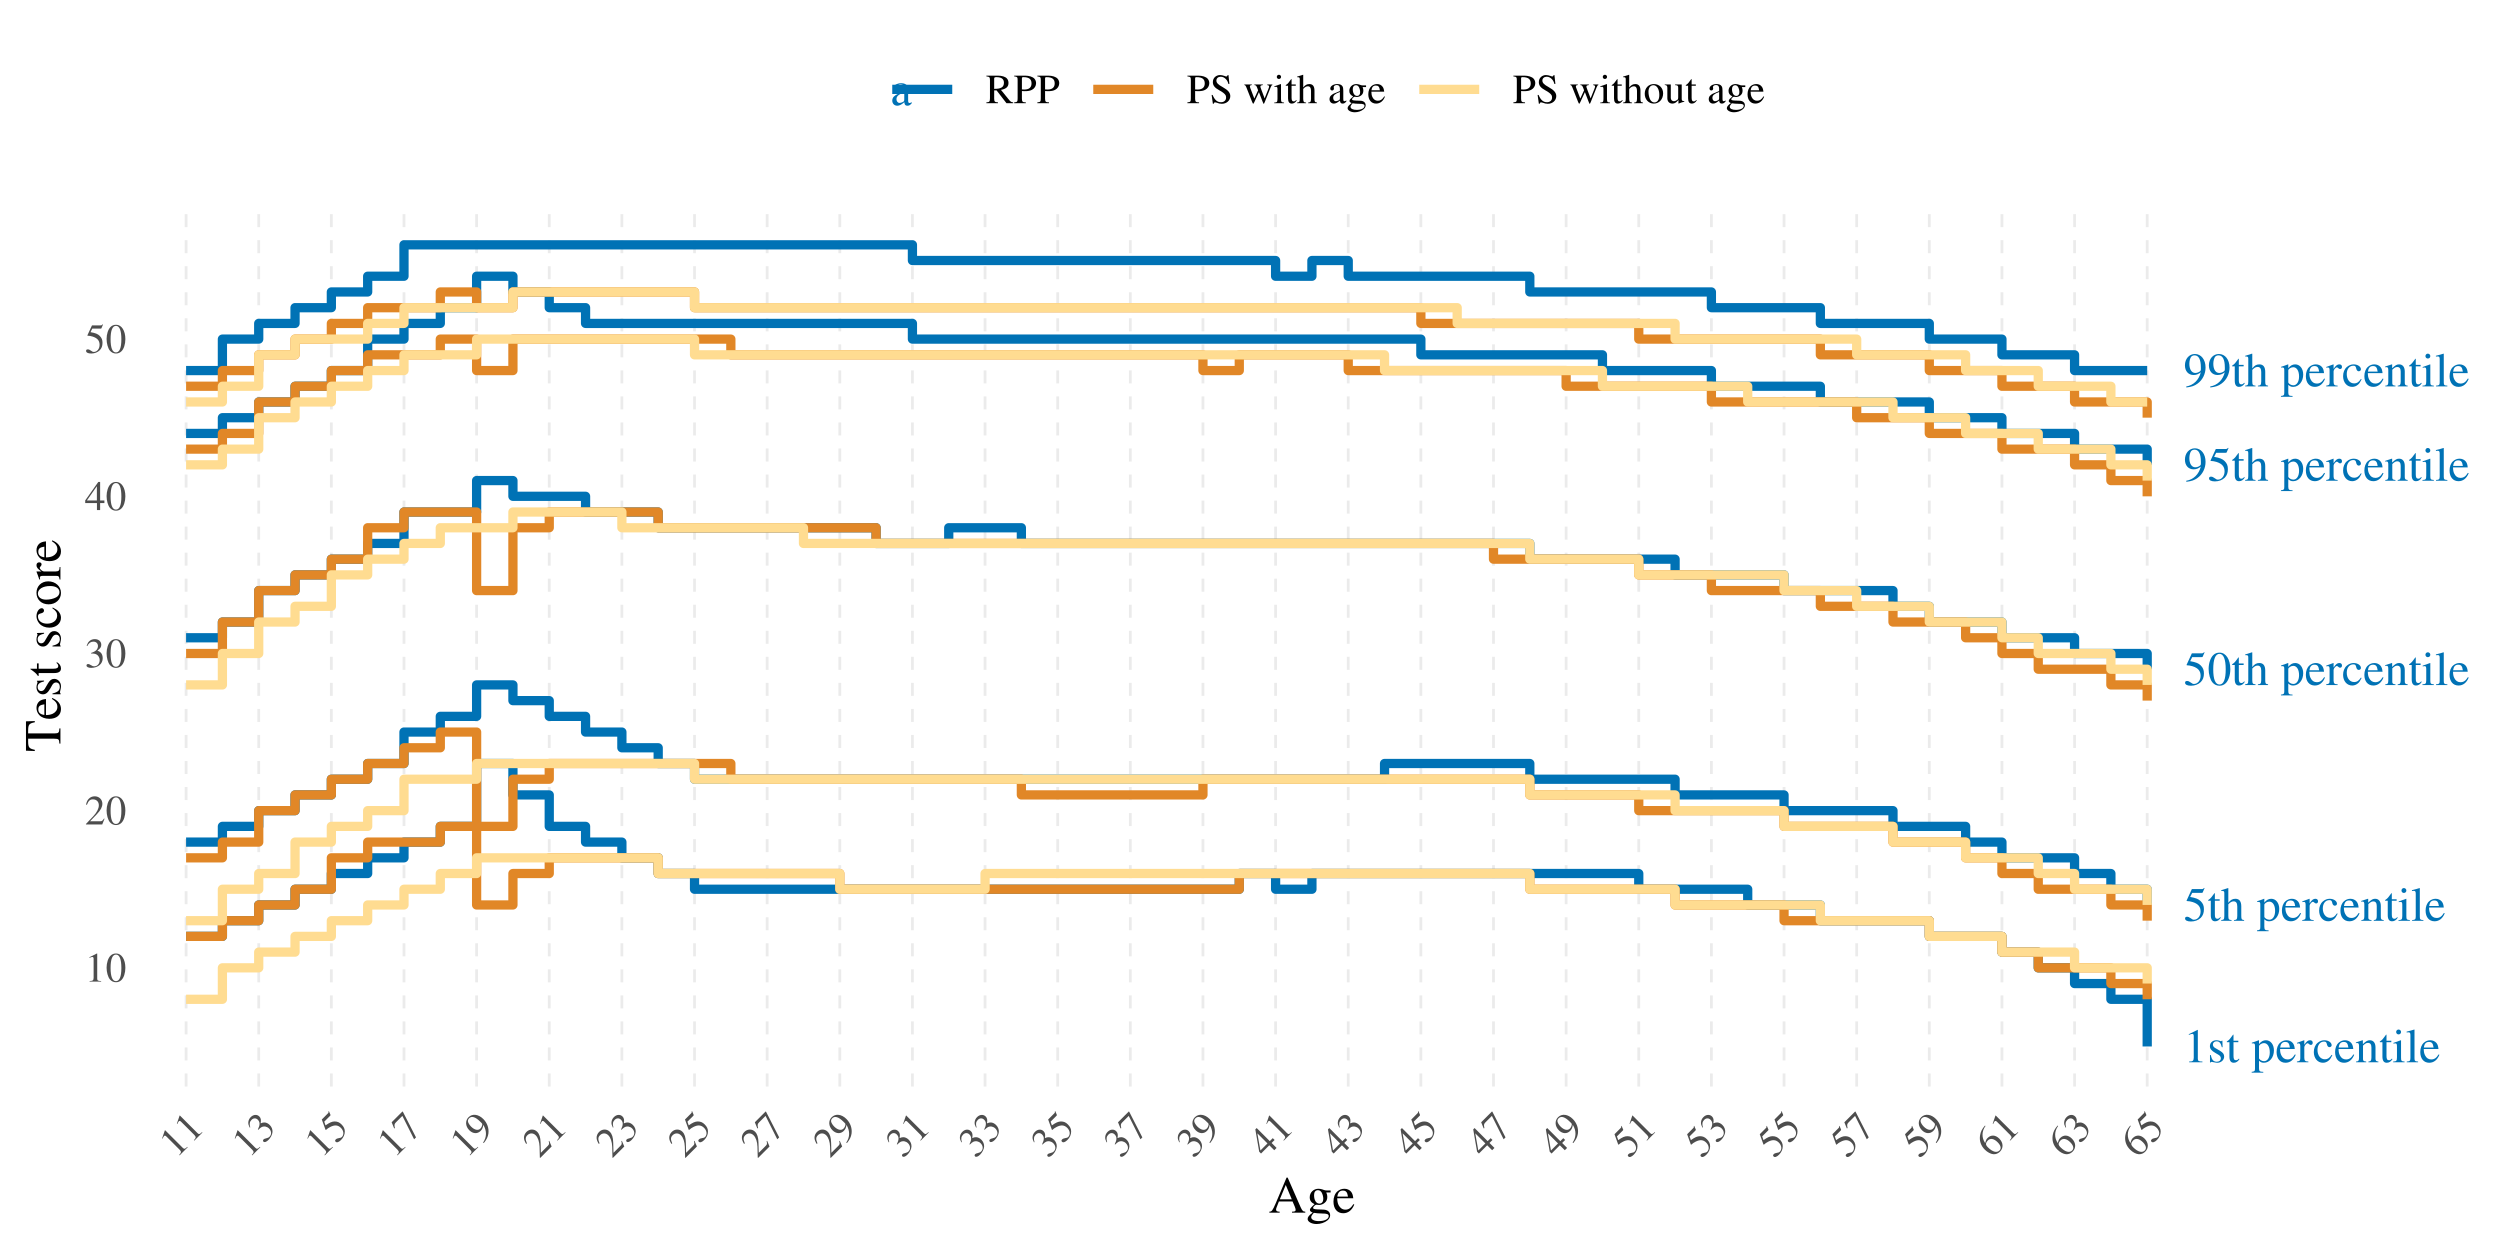 <?xml version="1.0" encoding="UTF-8"?>
<svg xmlns="http://www.w3.org/2000/svg" xmlns:xlink="http://www.w3.org/1999/xlink" width="576" height="288" viewBox="0 0 576 288">
<defs>
<g>
<g id="glyph-0-0">
<path d="M 1.297 0 L 4.359 0 L 4.359 -0.172 C 3.5 -0.172 3.312 -0.281 3.297 -0.812 L 3.297 -7.453 L 3.219 -7.469 L 1.219 -6.469 L 1.219 -6.312 C 1.656 -6.469 1.922 -6.547 2.016 -6.547 C 2.25 -6.547 2.359 -6.391 2.359 -6.031 L 2.359 -1.031 C 2.328 -0.328 2.141 -0.172 1.297 -0.172 Z M 1.297 0 "/>
</g>
<g id="glyph-0-1">
<path d="M 3.484 -3.469 L 3.438 -4.984 L 3.312 -4.984 C 3.266 -4.891 3.203 -4.859 3.141 -4.859 C 3.078 -4.859 2.953 -4.875 2.844 -4.938 C 2.578 -5.031 2.328 -5.078 2.062 -5.078 C 1.188 -5.078 0.562 -4.5 0.562 -3.719 C 0.562 -3.094 0.922 -2.656 1.859 -2.125 L 2.5 -1.75 C 2.891 -1.531 3.078 -1.266 3.078 -0.922 C 3.078 -0.438 2.719 -0.125 2.156 -0.125 C 1.391 -0.125 1 -0.547 0.75 -1.672 L 0.578 -1.672 L 0.578 0.047 L 0.719 0.047 C 0.797 -0.062 0.844 -0.094 0.969 -0.094 C 1.094 -0.094 1.219 -0.062 1.484 0 C 1.781 0.062 2.062 0.109 2.281 0.109 C 3.141 0.109 3.844 -0.531 3.844 -1.297 C 3.844 -1.859 3.578 -2.219 2.922 -2.625 L 1.719 -3.328 C 1.406 -3.516 1.25 -3.781 1.25 -4.078 C 1.25 -4.531 1.594 -4.828 2.094 -4.828 C 2.734 -4.828 3.062 -4.469 3.312 -3.469 Z M 3.484 -3.469 "/>
</g>
<g id="glyph-0-2">
<path d="M 2.812 -4.969 L 1.703 -4.969 L 1.703 -6.25 C 1.703 -6.359 1.672 -6.391 1.625 -6.391 C 0.984 -5.469 0.656 -5.094 0.328 -4.906 C 0.203 -4.828 0.141 -4.766 0.141 -4.688 C 0.141 -4.656 0.156 -4.641 0.188 -4.625 L 0.766 -4.625 L 0.766 -1.297 C 0.766 -0.359 1.109 0.109 1.75 0.109 C 2.297 0.109 2.719 -0.156 3.078 -0.734 L 2.938 -0.844 C 2.703 -0.562 2.516 -0.469 2.281 -0.469 C 1.859 -0.469 1.703 -0.766 1.703 -1.453 L 1.703 -4.625 L 2.812 -4.625 Z M 2.812 -4.969 "/>
</g>
<g id="glyph-0-3">
</g>
<g id="glyph-0-4">
<path d="M 0.062 2.391 L 2.734 2.391 L 2.734 2.203 C 1.906 2.188 1.766 2.078 1.75 1.375 L 1.75 -0.359 C 2.156 0 2.406 0.109 2.875 0.109 C 4.188 0.109 5.188 -1.125 5.188 -2.734 C 5.188 -4.094 4.422 -5.078 3.344 -5.078 C 2.734 -5.078 2.25 -4.812 1.75 -4.203 L 1.75 -5.062 L 1.688 -5.078 C 1.094 -4.844 0.703 -4.703 0.094 -4.516 L 0.094 -4.344 C 0.203 -4.359 0.266 -4.359 0.375 -4.359 C 0.75 -4.359 0.828 -4.234 0.828 -3.719 L 0.828 1.453 C 0.828 2.031 0.703 2.141 0.062 2.203 Z M 1.75 -3.688 C 1.75 -4.016 2.375 -4.422 2.891 -4.422 C 3.703 -4.422 4.234 -3.578 4.234 -2.281 C 4.234 -1.078 3.703 -0.25 2.906 -0.25 C 2.391 -0.25 1.75 -0.641 1.75 -0.969 Z M 1.75 -3.688 "/>
</g>
<g id="glyph-0-5">
<path d="M 4.5 -1.812 C 3.984 -0.969 3.5 -0.656 2.797 -0.656 C 2.172 -0.656 1.688 -0.969 1.375 -1.609 C 1.172 -2.016 1.094 -2.375 1.078 -3.062 L 4.469 -3.062 C 4.391 -3.781 4.281 -4.094 4 -4.453 C 3.672 -4.844 3.156 -5.078 2.578 -5.078 C 2.031 -5.078 1.516 -4.875 1.094 -4.5 C 0.578 -4.047 0.281 -3.266 0.281 -2.359 C 0.281 -0.844 1.078 0.109 2.344 0.109 C 3.391 0.109 4.219 -0.547 4.688 -1.734 Z M 1.094 -3.406 C 1.219 -4.281 1.594 -4.688 2.266 -4.688 C 2.938 -4.688 3.203 -4.375 3.344 -3.406 Z M 1.094 -3.406 "/>
</g>
<g id="glyph-0-6">
<path d="M 0.062 0 L 2.703 0 L 2.703 -0.172 C 1.969 -0.188 1.797 -0.344 1.766 -1 L 1.766 -3.484 C 1.766 -3.828 2.234 -4.391 2.547 -4.391 C 2.609 -4.391 2.703 -4.328 2.828 -4.219 C 3 -4.047 3.125 -4 3.266 -4 C 3.531 -4 3.703 -4.188 3.703 -4.5 C 3.703 -4.859 3.469 -5.078 3.094 -5.078 C 2.625 -5.078 2.312 -4.844 1.766 -4.047 L 1.766 -5.062 L 1.719 -5.078 C 1.094 -4.844 0.703 -4.688 0.078 -4.484 L 0.078 -4.312 C 0.234 -4.344 0.328 -4.359 0.469 -4.359 C 0.734 -4.359 0.844 -4.172 0.844 -3.688 L 0.844 -0.922 C 0.812 -0.359 0.75 -0.281 0.062 -0.172 Z M 0.062 0 "/>
</g>
<g id="glyph-0-7">
<path d="M 4.391 -1.719 C 3.859 -0.953 3.469 -0.688 2.844 -0.688 C 1.828 -0.688 1.125 -1.562 1.125 -2.844 C 1.125 -3.984 1.734 -4.766 2.625 -4.766 C 3.031 -4.766 3.172 -4.656 3.281 -4.234 L 3.344 -3.984 C 3.438 -3.672 3.641 -3.484 3.875 -3.484 C 4.172 -3.484 4.391 -3.688 4.391 -3.938 C 4.391 -4.562 3.625 -5.078 2.703 -5.078 C 2.156 -5.078 1.594 -4.859 1.141 -4.469 C 0.578 -3.984 0.281 -3.219 0.281 -2.344 C 0.281 -0.922 1.156 0.109 2.375 0.109 C 2.875 0.109 3.312 -0.062 3.719 -0.406 C 4.016 -0.656 4.219 -0.969 4.547 -1.625 Z M 4.391 -1.719 "/>
</g>
<g id="glyph-0-8">
<path d="M 0.203 0 L 2.547 0 L 2.547 -0.172 C 1.984 -0.203 1.812 -0.344 1.812 -0.734 L 1.812 -3.844 C 2.344 -4.344 2.578 -4.469 2.953 -4.469 C 3.484 -4.469 3.75 -4.125 3.75 -3.406 L 3.75 -1.094 C 3.734 -0.375 3.594 -0.203 3.062 -0.172 L 3.062 0 L 5.359 0 L 5.359 -0.172 C 4.812 -0.219 4.688 -0.359 4.688 -0.891 L 4.688 -3.422 C 4.688 -4.469 4.203 -5.078 3.375 -5.078 C 2.875 -5.078 2.531 -4.891 1.781 -4.188 L 1.781 -5.062 L 1.703 -5.078 C 1.125 -4.875 0.75 -4.75 0.172 -4.578 L 0.172 -4.391 C 0.25 -4.438 0.359 -4.438 0.469 -4.438 C 0.781 -4.438 0.891 -4.281 0.891 -3.734 L 0.891 -1 C 0.875 -0.344 0.75 -0.203 0.203 -0.172 Z M 0.203 0 "/>
</g>
<g id="glyph-0-9">
<path d="M 0.172 0 L 2.797 0 L 2.797 -0.172 C 2.062 -0.219 1.984 -0.328 1.984 -1.125 L 1.984 -5.047 L 1.938 -5.078 L 0.219 -4.469 L 0.219 -4.312 L 0.312 -4.312 C 0.438 -4.344 0.578 -4.359 0.688 -4.359 C 0.953 -4.359 1.047 -4.172 1.047 -3.688 L 1.047 -1.125 C 1.031 -0.312 0.922 -0.203 0.172 -0.172 Z M 1.406 -7.547 C 1.109 -7.547 0.859 -7.297 0.859 -6.984 C 0.859 -6.656 1.109 -6.422 1.406 -6.422 C 1.75 -6.422 1.984 -6.656 1.984 -6.984 C 1.984 -7.297 1.734 -7.547 1.406 -7.547 Z M 1.406 -7.547 "/>
</g>
<g id="glyph-0-10">
<path d="M 0.234 0 L 2.844 0 L 2.844 -0.172 C 2.141 -0.203 2.016 -0.312 2.016 -0.922 L 2.016 -7.516 L 1.969 -7.547 C 1.406 -7.375 1 -7.25 0.203 -7.062 L 0.203 -6.875 L 0.281 -6.875 C 0.391 -6.891 0.531 -6.906 0.625 -6.906 C 0.969 -6.906 1.078 -6.75 1.078 -6.234 L 1.078 -0.969 C 1.078 -0.359 0.922 -0.203 0.234 -0.172 Z M 0.234 0 "/>
</g>
<g id="glyph-0-11">
<path d="M 2 -6.438 L 4.172 -6.438 C 4.359 -6.438 4.391 -6.453 4.422 -6.547 L 4.844 -7.516 L 4.734 -7.594 C 4.578 -7.375 4.469 -7.312 4.234 -7.312 L 1.922 -7.312 L 0.719 -4.688 C 0.703 -4.672 0.703 -4.656 0.703 -4.641 C 0.703 -4.578 0.75 -4.547 0.844 -4.547 C 1.188 -4.547 1.625 -4.469 2.094 -4.328 C 3.359 -3.922 3.938 -3.25 3.938 -2.141 C 3.938 -1.078 3.266 -0.25 2.391 -0.25 C 2.172 -0.25 2 -0.328 1.672 -0.578 C 1.312 -0.844 1.078 -0.938 0.812 -0.938 C 0.516 -0.938 0.359 -0.812 0.359 -0.531 C 0.359 -0.109 0.859 0.156 1.703 0.156 C 2.625 0.156 3.406 -0.141 3.984 -0.703 C 4.469 -1.203 4.703 -1.828 4.703 -2.672 C 4.703 -3.469 4.5 -3.984 3.953 -4.531 C 3.469 -5.016 2.844 -5.266 1.531 -5.5 Z M 2 -6.438 "/>
</g>
<g id="glyph-0-12">
<path d="M 5.375 -0.172 C 4.781 -0.266 4.734 -0.344 4.719 -1.125 L 4.719 -3.328 C 4.719 -4.484 4.266 -5.078 3.359 -5.078 C 2.703 -5.078 2.25 -4.812 1.734 -4.156 L 1.734 -7.516 L 1.672 -7.547 C 1.297 -7.406 1.016 -7.328 0.406 -7.141 L 0.109 -7.062 L 0.109 -6.875 C 0.156 -6.891 0.172 -6.891 0.25 -6.891 C 0.719 -6.891 0.812 -6.812 0.812 -6.328 L 0.812 -1.125 C 0.781 -0.328 0.734 -0.25 0.094 -0.172 L 0.094 0 L 2.484 0 L 2.484 -0.172 C 1.844 -0.219 1.75 -0.344 1.734 -1.125 L 1.734 -3.797 C 2.203 -4.297 2.531 -4.484 2.969 -4.484 C 3.516 -4.484 3.797 -4.094 3.797 -3.312 L 3.797 -1.125 C 3.766 -0.344 3.672 -0.219 3.031 -0.172 L 3.031 0 L 5.375 0 Z M 5.375 -0.172 "/>
</g>
<g id="glyph-0-13">
<path d="M 2.812 -7.469 C 2.203 -7.469 1.734 -7.297 1.328 -6.891 C 0.688 -6.281 0.266 -5 0.266 -3.719 C 0.266 -2.5 0.625 -1.219 1.156 -0.594 C 1.562 -0.109 2.125 0.156 2.766 0.156 C 3.328 0.156 3.797 -0.031 4.203 -0.422 C 4.844 -1.031 5.266 -2.312 5.266 -3.641 C 5.266 -5.906 4.25 -7.469 2.812 -7.469 Z M 2.766 -7.188 C 3.703 -7.188 4.203 -5.938 4.203 -3.625 C 4.203 -1.312 3.719 -0.125 2.766 -0.125 C 1.812 -0.125 1.328 -1.312 1.328 -3.609 C 1.328 -5.969 1.828 -7.188 2.766 -7.188 Z M 2.766 -7.188 "/>
</g>
<g id="glyph-0-14">
<path d="M 0.656 0.25 C 1.891 0.094 2.5 -0.109 3.25 -0.656 C 4.391 -1.484 5.078 -2.859 5.078 -4.359 C 5.078 -6.172 4.062 -7.469 2.625 -7.469 C 1.312 -7.469 0.328 -6.359 0.328 -4.859 C 0.328 -3.516 1.125 -2.625 2.312 -2.625 C 2.922 -2.625 3.391 -2.797 3.984 -3.25 C 3.531 -1.453 2.297 -0.266 0.625 0.016 Z M 4 -3.922 C 4 -3.703 3.953 -3.594 3.828 -3.5 C 3.531 -3.25 3.109 -3.094 2.719 -3.094 C 1.875 -3.094 1.344 -3.922 1.344 -5.234 C 1.344 -5.859 1.531 -6.531 1.75 -6.812 C 1.938 -7.031 2.219 -7.156 2.547 -7.156 C 3.5 -7.156 4 -6.203 4 -4.359 Z M 4 -3.922 "/>
</g>
<g id="glyph-0-15">
<path d="M 4.875 -0.734 C 4.688 -0.578 4.562 -0.516 4.391 -0.516 C 4.141 -0.516 4.062 -0.672 4.062 -1.156 L 4.062 -3.312 C 4.062 -3.891 4.016 -4.203 3.844 -4.469 C 3.594 -4.875 3.125 -5.078 2.469 -5.078 C 1.438 -5.078 0.625 -4.547 0.625 -3.844 C 0.625 -3.594 0.828 -3.375 1.094 -3.375 C 1.359 -3.375 1.594 -3.594 1.594 -3.828 C 1.594 -3.875 1.578 -3.938 1.562 -4.016 C 1.547 -4.109 1.531 -4.203 1.531 -4.281 C 1.531 -4.578 1.891 -4.812 2.328 -4.812 C 2.875 -4.812 3.172 -4.5 3.172 -3.906 L 3.172 -3.219 C 1.484 -2.547 1.281 -2.453 0.812 -2.031 C 0.562 -1.812 0.406 -1.438 0.406 -1.078 C 0.406 -0.375 0.891 0.109 1.562 0.109 C 2.062 0.109 2.5 -0.125 3.188 -0.703 C 3.234 -0.109 3.438 0.109 3.891 0.109 C 4.266 0.109 4.5 -0.016 4.875 -0.438 Z M 3.172 -1.359 C 3.172 -1.031 3.109 -0.906 2.891 -0.766 C 2.609 -0.625 2.312 -0.531 2.078 -0.531 C 1.688 -0.531 1.375 -0.906 1.375 -1.375 L 1.375 -1.422 C 1.391 -2.094 1.875 -2.5 3.172 -2.953 Z M 3.172 -1.359 "/>
</g>
<g id="glyph-1-0">
<path d="M 1.125 0 L 3.781 0 L 3.781 -0.141 C 3.047 -0.141 2.875 -0.25 2.875 -0.703 L 2.875 -6.469 L 2.797 -6.484 L 1.062 -5.609 L 1.062 -5.484 C 1.438 -5.625 1.672 -5.688 1.75 -5.688 C 1.953 -5.688 2.047 -5.547 2.047 -5.234 L 2.047 -0.891 C 2.031 -0.281 1.859 -0.156 1.125 -0.141 Z M 1.125 0 "/>
</g>
<g id="glyph-1-1">
<path d="M 2.438 -6.484 C 1.906 -6.484 1.5 -6.328 1.156 -5.984 C 0.594 -5.453 0.234 -4.344 0.234 -3.219 C 0.234 -2.172 0.547 -1.062 1 -0.516 C 1.359 -0.094 1.844 0.141 2.391 0.141 C 2.891 0.141 3.297 -0.031 3.641 -0.359 C 4.203 -0.891 4.562 -2 4.562 -3.172 C 4.562 -5.125 3.688 -6.484 2.438 -6.484 Z M 2.406 -6.234 C 3.219 -6.234 3.641 -5.156 3.641 -3.141 C 3.641 -1.141 3.219 -0.109 2.391 -0.109 C 1.578 -0.109 1.156 -1.141 1.156 -3.141 C 1.156 -5.188 1.578 -6.234 2.406 -6.234 Z M 2.406 -6.234 "/>
</g>
<g id="glyph-1-2">
<path d="M 4.562 -1.312 L 4.438 -1.359 C 4.078 -0.812 3.969 -0.734 3.516 -0.734 L 1.234 -0.734 L 2.844 -2.422 C 3.688 -3.312 4.062 -4.031 4.062 -4.781 C 4.062 -5.75 3.297 -6.484 2.297 -6.484 C 1.766 -6.484 1.266 -6.281 0.906 -5.891 C 0.609 -5.562 0.453 -5.25 0.297 -4.578 L 0.5 -4.531 C 0.875 -5.469 1.219 -5.781 1.891 -5.781 C 2.703 -5.781 3.25 -5.234 3.25 -4.422 C 3.25 -3.672 2.797 -2.781 2 -1.922 L 0.281 -0.109 L 0.281 0 L 4.031 0 Z M 4.562 -1.312 "/>
</g>
<g id="glyph-1-3">
<path d="M 1.469 -3.172 C 2.031 -3.172 2.25 -3.141 2.469 -3.062 C 3.078 -2.844 3.438 -2.297 3.438 -1.641 C 3.438 -0.828 2.906 -0.219 2.203 -0.219 C 1.922 -0.219 1.734 -0.281 1.375 -0.516 C 1.109 -0.688 0.938 -0.75 0.781 -0.75 C 0.562 -0.75 0.406 -0.609 0.406 -0.406 C 0.406 -0.078 0.828 0.141 1.5 0.141 C 2.219 0.141 2.984 -0.109 3.438 -0.516 C 3.891 -0.906 4.141 -1.453 4.141 -2.094 C 4.141 -2.594 3.984 -3.047 3.719 -3.344 C 3.516 -3.547 3.328 -3.672 2.922 -3.844 C 3.562 -4.297 3.812 -4.656 3.812 -5.172 C 3.812 -5.953 3.203 -6.484 2.312 -6.484 C 1.828 -6.484 1.406 -6.328 1.062 -6.016 C 0.781 -5.75 0.641 -5.5 0.438 -4.938 L 0.578 -4.891 C 0.953 -5.609 1.391 -5.906 2 -5.906 C 2.625 -5.906 3.047 -5.5 3.047 -4.891 C 3.047 -4.531 2.906 -4.203 2.672 -3.953 C 2.375 -3.672 2.109 -3.516 1.453 -3.297 Z M 1.469 -3.172 "/>
</g>
<g id="glyph-1-4">
<path d="M 4.531 -2.219 L 3.547 -2.219 L 3.547 -6.484 L 3.125 -6.484 L 0.109 -2.219 L 0.109 -1.609 L 2.812 -1.609 L 2.812 0 L 3.547 0 L 3.547 -1.609 L 4.531 -1.609 Z M 2.797 -2.219 L 0.5 -2.219 L 2.797 -5.5 Z M 2.797 -2.219 "/>
</g>
<g id="glyph-1-5">
<path d="M 1.734 -5.594 L 3.609 -5.594 C 3.781 -5.594 3.812 -5.609 3.844 -5.672 L 4.203 -6.531 L 4.109 -6.594 C 3.969 -6.406 3.891 -6.344 3.672 -6.344 L 1.672 -6.344 L 0.625 -4.078 C 0.609 -4.062 0.609 -4.047 0.609 -4.031 C 0.609 -3.969 0.656 -3.953 0.734 -3.953 C 1.031 -3.953 1.406 -3.891 1.812 -3.766 C 2.922 -3.406 3.422 -2.828 3.422 -1.859 C 3.422 -0.938 2.844 -0.219 2.078 -0.219 C 1.891 -0.219 1.734 -0.281 1.453 -0.5 C 1.141 -0.734 0.938 -0.812 0.703 -0.812 C 0.438 -0.812 0.312 -0.703 0.312 -0.453 C 0.312 -0.094 0.75 0.141 1.484 0.141 C 2.281 0.141 2.969 -0.125 3.453 -0.609 C 3.891 -1.047 4.094 -1.594 4.094 -2.328 C 4.094 -3.016 3.906 -3.453 3.438 -3.938 C 3.016 -4.359 2.469 -4.578 1.328 -4.781 Z M 1.734 -5.594 "/>
</g>
<g id="glyph-1-6">
<path d="M 6.328 -0.188 C 5.953 -0.219 5.766 -0.312 5.484 -0.641 L 3.516 -3.062 C 4.734 -3.297 5.25 -3.781 5.25 -4.656 C 5.25 -5.078 5.125 -5.438 4.875 -5.703 C 4.516 -6.109 3.703 -6.344 2.812 -6.344 L 0.156 -6.344 L 0.156 -6.172 C 0.875 -6.094 0.969 -6 0.984 -5.312 L 0.984 -1.156 C 0.969 -0.328 0.875 -0.234 0.156 -0.188 L 0.156 0 L 2.828 0 L 2.828 -0.188 C 2.078 -0.234 1.969 -0.344 1.953 -1.047 L 1.953 -2.938 L 2.5 -2.953 L 4.781 0 L 6.328 0 Z M 1.953 -5.656 C 1.953 -5.922 2.062 -6 2.453 -6 C 3.641 -6 4.203 -5.578 4.203 -4.688 C 4.203 -4.203 4 -3.797 3.656 -3.609 C 3.219 -3.375 2.875 -3.312 1.953 -3.297 Z M 1.953 -5.656 "/>
</g>
<g id="glyph-1-7">
<path d="M 0.156 -6.172 C 0.859 -6.094 0.953 -6 0.953 -5.312 L 0.953 -1.156 C 0.953 -0.328 0.875 -0.25 0.156 -0.188 L 0.156 0 L 2.844 0 L 2.844 -0.188 C 2.078 -0.203 1.953 -0.328 1.938 -1.047 L 1.938 -2.797 C 2.188 -2.766 2.344 -2.766 2.594 -2.766 C 3.359 -2.766 3.859 -2.859 4.281 -3.094 C 4.859 -3.391 5.203 -3.984 5.203 -4.609 C 5.203 -5.016 5.062 -5.375 4.812 -5.656 C 4.422 -6.078 3.594 -6.344 2.688 -6.344 L 0.156 -6.344 Z M 1.938 -5.672 C 1.938 -5.922 2 -6 2.266 -6 C 3.562 -6 4.156 -5.547 4.156 -4.562 C 4.156 -3.625 3.594 -3.141 2.484 -3.141 C 2.297 -3.141 2.156 -3.156 1.938 -3.172 Z M 1.938 -5.672 "/>
</g>
<g id="glyph-1-8">
<path d="M 4.281 -6.484 L 4.094 -6.484 C 4.047 -6.281 3.938 -6.156 3.781 -6.156 C 3.688 -6.156 3.516 -6.203 3.359 -6.281 C 3 -6.406 2.641 -6.484 2.328 -6.484 C 1.922 -6.484 1.5 -6.328 1.188 -6.047 C 0.859 -5.75 0.688 -5.344 0.688 -4.844 C 0.688 -4.078 1.109 -3.547 2.172 -2.969 C 2.875 -2.594 3.375 -2.219 3.609 -1.859 C 3.688 -1.734 3.734 -1.531 3.734 -1.281 C 3.734 -0.656 3.266 -0.219 2.562 -0.219 C 1.703 -0.219 1.109 -0.734 0.625 -1.906 L 0.406 -1.906 L 0.688 0.125 L 0.906 0.125 C 0.906 -0.062 1.031 -0.188 1.172 -0.188 C 1.281 -0.188 1.438 -0.156 1.625 -0.094 C 1.984 0.062 2.375 0.141 2.75 0.141 C 3.859 0.141 4.703 -0.625 4.703 -1.625 C 4.703 -2.406 4.188 -3.016 2.922 -3.719 C 1.906 -4.266 1.5 -4.688 1.5 -5.203 C 1.5 -5.734 1.906 -6.094 2.5 -6.094 C 2.938 -6.094 3.344 -5.906 3.672 -5.562 C 3.969 -5.25 4.109 -5.016 4.266 -4.438 L 4.5 -4.438 Z M 4.281 -6.484 "/>
</g>
<g id="glyph-1-9">
</g>
<g id="glyph-1-10">
<path d="M 5.484 -4.312 L 5.484 -4.172 C 5.797 -4.109 5.906 -4.031 5.906 -3.875 C 5.906 -3.734 5.844 -3.5 5.734 -3.25 L 4.875 -1.109 L 4.062 -3.266 C 3.906 -3.703 3.906 -3.703 3.906 -3.828 C 3.906 -4.031 4.016 -4.109 4.469 -4.172 L 4.469 -4.312 L 2.516 -4.312 L 2.516 -4.172 C 2.875 -4.141 2.984 -4.016 3.172 -3.516 C 3.219 -3.375 3.312 -3.141 3.375 -2.969 L 2.5 -1.062 L 1.547 -3.562 C 1.5 -3.672 1.484 -3.766 1.484 -3.859 C 1.484 -4.062 1.594 -4.141 1.922 -4.172 L 1.922 -4.312 L 0.203 -4.312 L 0.203 -4.172 C 0.422 -4.156 0.5 -4.062 0.703 -3.562 L 2 -0.281 C 2.125 0.016 2.203 0.141 2.25 0.141 C 2.297 0.141 2.375 0.016 2.5 -0.234 L 3.562 -2.547 L 4.438 -0.281 C 4.578 0.094 4.609 0.141 4.672 0.141 C 4.734 0.141 4.781 0.047 4.938 -0.328 L 6.266 -3.656 C 6.438 -4.062 6.469 -4.109 6.656 -4.172 L 6.656 -4.312 Z M 5.484 -4.312 "/>
</g>
<g id="glyph-1-11">
<path d="M 0.156 0 L 2.422 0 L 2.422 -0.141 C 1.797 -0.188 1.734 -0.281 1.719 -0.984 L 1.719 -4.391 L 1.672 -4.406 L 0.188 -3.891 L 0.188 -3.734 L 0.266 -3.75 C 0.391 -3.766 0.5 -3.781 0.594 -3.781 C 0.828 -3.781 0.906 -3.625 0.906 -3.203 L 0.906 -0.984 C 0.891 -0.266 0.812 -0.172 0.156 -0.141 Z M 1.234 -6.547 C 0.969 -6.547 0.75 -6.328 0.75 -6.062 C 0.75 -5.781 0.953 -5.578 1.234 -5.578 C 1.516 -5.578 1.734 -5.781 1.734 -6.062 C 1.734 -6.344 1.5 -6.547 1.234 -6.547 Z M 1.234 -6.547 "/>
</g>
<g id="glyph-1-12">
<path d="M 2.453 -4.312 L 1.484 -4.312 L 1.484 -5.438 C 1.484 -5.531 1.453 -5.562 1.406 -5.562 C 0.859 -4.75 0.562 -4.422 0.281 -4.266 C 0.188 -4.188 0.125 -4.141 0.125 -4.078 C 0.125 -4.047 0.141 -4.031 0.156 -4.016 L 0.672 -4.016 L 0.672 -1.125 C 0.672 -0.312 0.953 0.094 1.531 0.094 C 2 0.094 2.359 -0.141 2.672 -0.641 L 2.547 -0.734 C 2.344 -0.484 2.188 -0.406 1.969 -0.406 C 1.625 -0.406 1.484 -0.656 1.484 -1.266 L 1.484 -4.016 L 2.453 -4.016 Z M 2.453 -4.312 "/>
</g>
<g id="glyph-1-13">
<path d="M 4.672 -0.141 C 4.156 -0.234 4.109 -0.297 4.094 -0.984 L 4.094 -2.891 C 4.094 -3.891 3.703 -4.406 2.922 -4.406 C 2.344 -4.406 1.953 -4.188 1.5 -3.609 L 1.5 -6.531 L 1.453 -6.547 C 1.125 -6.438 0.875 -6.359 0.359 -6.203 L 0.094 -6.125 L 0.094 -5.984 C 0.141 -5.984 0.156 -5.984 0.219 -5.984 C 0.625 -5.984 0.703 -5.906 0.703 -5.5 L 0.703 -0.984 C 0.688 -0.281 0.641 -0.219 0.094 -0.141 L 0.094 0 L 2.156 0 L 2.156 -0.141 C 1.609 -0.188 1.531 -0.297 1.5 -0.984 L 1.5 -3.297 C 1.906 -3.734 2.203 -3.891 2.578 -3.891 C 3.047 -3.891 3.297 -3.547 3.297 -2.875 L 3.297 -0.984 C 3.266 -0.297 3.188 -0.188 2.641 -0.141 L 2.641 0 L 4.672 0 Z M 4.672 -0.141 "/>
</g>
<g id="glyph-1-14">
<path d="M 4.234 -0.641 C 4.078 -0.5 3.969 -0.453 3.812 -0.453 C 3.594 -0.453 3.531 -0.578 3.531 -1 L 3.531 -2.875 C 3.531 -3.375 3.484 -3.656 3.344 -3.891 C 3.125 -4.234 2.719 -4.406 2.156 -4.406 C 1.25 -4.406 0.531 -3.938 0.531 -3.344 C 0.531 -3.125 0.719 -2.922 0.953 -2.922 C 1.188 -2.922 1.375 -3.125 1.375 -3.328 C 1.375 -3.375 1.375 -3.422 1.359 -3.484 C 1.344 -3.562 1.328 -3.641 1.328 -3.719 C 1.328 -3.969 1.641 -4.188 2.031 -4.188 C 2.5 -4.188 2.75 -3.906 2.75 -3.391 L 2.75 -2.797 C 1.281 -2.219 1.109 -2.125 0.703 -1.766 C 0.484 -1.578 0.359 -1.25 0.359 -0.938 C 0.359 -0.328 0.781 0.094 1.359 0.094 C 1.781 0.094 2.172 -0.109 2.766 -0.609 C 2.812 -0.094 2.984 0.094 3.375 0.094 C 3.703 0.094 3.906 -0.016 4.234 -0.391 Z M 2.75 -1.188 C 2.75 -0.891 2.703 -0.781 2.5 -0.672 C 2.266 -0.531 2 -0.453 1.797 -0.453 C 1.469 -0.453 1.203 -0.781 1.203 -1.203 L 1.203 -1.234 C 1.203 -1.812 1.625 -2.172 2.75 -2.578 Z M 2.75 -1.188 "/>
</g>
<g id="glyph-1-15">
<path d="M 4.516 -3.719 L 4.516 -4.094 L 3.766 -4.094 C 3.562 -4.094 3.438 -4.125 3.25 -4.188 L 3.031 -4.266 C 2.781 -4.359 2.516 -4.406 2.266 -4.406 C 1.375 -4.406 0.656 -3.734 0.656 -2.844 C 0.656 -2.25 0.906 -1.875 1.547 -1.562 L 1.312 -1.328 C 1.109 -1.141 0.984 -1.031 0.953 -1 C 0.766 -0.781 0.703 -0.688 0.703 -0.516 C 0.703 -0.312 0.812 -0.203 1.203 -0.016 C 0.516 0.484 0.266 0.812 0.266 1.156 C 0.266 1.672 1 2.094 1.922 2.094 C 2.641 2.094 3.391 1.844 3.891 1.438 C 4.266 1.141 4.422 0.828 4.422 0.469 C 4.422 -0.125 3.969 -0.516 3.266 -0.562 L 2.031 -0.609 C 1.5 -0.641 1.281 -0.719 1.281 -0.875 C 1.281 -1.062 1.594 -1.406 1.859 -1.484 C 2.203 -1.453 2.375 -1.422 2.391 -1.422 C 2.75 -1.422 3.141 -1.578 3.438 -1.828 C 3.75 -2.094 3.891 -2.438 3.891 -2.922 C 3.891 -3.188 3.844 -3.422 3.719 -3.719 Z M 1.406 0.016 C 1.734 0.094 2.484 0.141 2.969 0.141 C 3.844 0.141 4.156 0.266 4.156 0.609 C 4.156 1.172 3.422 1.547 2.344 1.547 C 1.484 1.547 0.938 1.266 0.938 0.844 C 0.938 0.625 1.031 0.484 1.406 0.016 Z M 1.453 -3.25 C 1.453 -3.812 1.734 -4.141 2.172 -4.141 C 2.469 -4.141 2.719 -3.984 2.875 -3.688 C 3.047 -3.359 3.156 -2.922 3.156 -2.547 C 3.156 -2 2.891 -1.672 2.453 -1.672 C 1.859 -1.672 1.453 -2.297 1.453 -3.219 Z M 1.453 -3.25 "/>
</g>
<g id="glyph-1-16">
<path d="M 3.922 -1.578 C 3.453 -0.844 3.047 -0.562 2.422 -0.562 C 1.875 -0.562 1.469 -0.844 1.188 -1.391 C 1.016 -1.75 0.953 -2.062 0.938 -2.656 L 3.891 -2.656 C 3.812 -3.281 3.719 -3.562 3.469 -3.859 C 3.188 -4.219 2.75 -4.406 2.25 -4.406 C 1.766 -4.406 1.312 -4.234 0.953 -3.922 C 0.5 -3.516 0.234 -2.844 0.234 -2.047 C 0.234 -0.734 0.938 0.094 2.031 0.094 C 2.938 0.094 3.672 -0.469 4.062 -1.5 Z M 0.953 -2.969 C 1.062 -3.719 1.375 -4.062 1.969 -4.062 C 2.547 -4.062 2.781 -3.797 2.906 -2.969 Z M 0.953 -2.969 "/>
</g>
<g id="glyph-1-17">
<path d="M 2.391 -4.406 C 1.141 -4.406 0.281 -3.484 0.281 -2.172 C 0.281 -0.859 1.172 0.094 2.375 0.094 C 3.594 0.094 4.516 -0.906 4.516 -2.25 C 4.516 -3.516 3.625 -4.406 2.391 -4.406 Z M 2.281 -4.141 C 3.078 -4.141 3.641 -3.219 3.641 -1.906 C 3.641 -0.812 3.219 -0.172 2.5 -0.172 C 2.125 -0.172 1.766 -0.406 1.562 -0.781 C 1.297 -1.281 1.141 -1.953 1.141 -2.641 C 1.141 -3.547 1.578 -4.141 2.281 -4.141 Z M 2.281 -4.141 "/>
</g>
<g id="glyph-1-18">
<path d="M 4.594 -0.484 L 4.547 -0.484 C 4.078 -0.5 4.016 -0.578 4 -1.031 L 4 -4.312 L 2.484 -4.312 L 2.484 -4.156 C 3.078 -4.125 3.188 -4.031 3.188 -3.547 L 3.188 -1.297 C 3.188 -1.031 3.141 -0.891 3.016 -0.781 C 2.75 -0.578 2.453 -0.453 2.172 -0.453 C 1.797 -0.453 1.484 -0.781 1.484 -1.188 L 1.484 -4.312 L 0.094 -4.312 L 0.094 -4.188 C 0.531 -4.156 0.672 -4.031 0.688 -3.562 L 0.688 -1.156 C 0.688 -0.391 1.141 0.094 1.844 0.094 C 2.203 0.094 2.578 -0.062 2.828 -0.312 L 3.25 -0.734 L 3.25 0.062 L 3.281 0.094 C 3.766 -0.109 4.109 -0.219 4.594 -0.344 Z M 4.594 -0.484 "/>
</g>
<g id="glyph-2-0">
<path d="M 0.797 -0.797 L 2.672 -2.672 L 2.578 -2.766 C 2.062 -2.25 1.859 -2.203 1.531 -2.531 L -2.547 -6.609 L -2.594 -6.562 L -3.219 -4.719 L -3.125 -4.625 C -2.969 -5 -2.828 -5.203 -2.781 -5.25 C -2.641 -5.391 -2.469 -5.375 -2.25 -5.156 L 0.828 -2.078 C 1.234 -1.641 1.203 -1.422 0.703 -0.891 Z M 0.797 -0.797 "/>
</g>
<g id="glyph-2-1">
<path d="M -1.219 -3.281 C -0.812 -3.688 -0.625 -3.812 -0.422 -3.922 C 0.156 -4.188 0.812 -4.062 1.281 -3.594 C 1.859 -3.016 1.906 -2.219 1.406 -1.719 C 1.203 -1.516 1.016 -1.422 0.609 -1.328 C 0.297 -1.266 0.125 -1.188 0.016 -1.078 C -0.141 -0.922 -0.156 -0.719 0 -0.562 C 0.219 -0.344 0.672 -0.484 1.156 -0.969 C 1.656 -1.469 2.031 -2.188 2.078 -2.797 C 2.109 -3.391 1.891 -3.953 1.438 -4.406 C 1.094 -4.75 0.656 -4.969 0.266 -4.984 C -0.031 -5 -0.234 -4.953 -0.656 -4.781 C -0.516 -5.547 -0.594 -6 -0.953 -6.359 C -1.5 -6.906 -2.312 -6.844 -2.938 -6.219 C -3.281 -5.875 -3.469 -5.469 -3.5 -5 C -3.516 -4.609 -3.438 -4.344 -3.172 -3.797 L -3.047 -3.859 C -3.297 -4.641 -3.188 -5.156 -2.75 -5.594 C -2.312 -6.031 -1.734 -6.047 -1.297 -5.609 C -1.047 -5.359 -0.906 -5.031 -0.906 -4.688 C -0.922 -4.266 -1 -3.969 -1.297 -3.359 Z M -1.219 -3.281 "/>
</g>
<g id="glyph-2-2">
<path d="M -2.734 -5.172 L -1.406 -6.5 C -1.281 -6.625 -1.266 -6.672 -1.297 -6.734 L -1.656 -7.594 L -1.75 -7.562 C -1.719 -7.344 -1.734 -7.234 -1.891 -7.078 L -3.297 -5.672 L -2.453 -3.328 C -2.438 -3.312 -2.422 -3.297 -2.406 -3.281 C -2.375 -3.25 -2.328 -3.266 -2.281 -3.312 C -2.062 -3.531 -1.75 -3.75 -1.375 -3.938 C -0.344 -4.469 0.422 -4.422 1.109 -3.734 C 1.766 -3.078 1.859 -2.172 1.312 -1.625 C 1.188 -1.5 1.016 -1.422 0.672 -1.391 C 0.297 -1.328 0.078 -1.234 -0.078 -1.078 C -0.266 -0.891 -0.281 -0.719 -0.109 -0.547 C 0.156 -0.281 0.625 -0.438 1.141 -0.953 C 1.703 -1.516 2 -2.188 2 -2.875 C 2.016 -3.484 1.766 -4.016 1.25 -4.531 C 0.766 -5.016 0.328 -5.203 -0.344 -5.219 C -0.953 -5.203 -1.484 -4.984 -2.438 -4.312 Z M -2.734 -5.172 "/>
</g>
<g id="glyph-2-3">
<path d="M -1.438 -7.531 L -3.938 -5.031 L -3.359 -3.609 L -3.188 -3.688 C -3.359 -4.422 -3.328 -4.641 -2.953 -5.016 L -1.469 -6.5 L 1.234 -1.109 L 1.672 -1.547 L -1.344 -7.438 Z M -1.438 -7.531 "/>
</g>
<g id="glyph-2-4">
<path d="M 0.547 -0.234 C 1.219 -1.094 1.469 -1.594 1.609 -2.391 C 1.781 -3.625 1.359 -4.859 0.438 -5.781 C -0.688 -6.906 -2.078 -7.078 -2.969 -6.188 C -3.766 -5.391 -3.703 -4.109 -2.781 -3.188 C -1.953 -2.359 -0.906 -2.312 -0.188 -3.031 C 0.188 -3.406 0.359 -3.797 0.438 -4.438 C 1.281 -3.062 1.25 -1.594 0.391 -0.359 Z M 0.047 -4.859 C 0.172 -4.734 0.234 -4.641 0.203 -4.516 C 0.172 -4.172 0 -3.812 -0.234 -3.578 C -0.75 -3.062 -1.578 -3.234 -2.391 -4.047 C -2.781 -4.438 -3.078 -4.953 -3.109 -5.266 C -3.125 -5.5 -3.031 -5.75 -2.828 -5.953 C -2.234 -6.547 -1.359 -6.266 -0.219 -5.125 Z M 0.047 -4.859 "/>
</g>
<g id="glyph-2-5">
<path d="M 2.297 -4.141 L 2.172 -4.109 C 2.312 -3.469 2.297 -3.328 1.969 -3 L 0.359 -1.391 L 0.297 -3.734 C 0.266 -4.953 0.031 -5.719 -0.5 -6.25 C -1.188 -6.938 -2.25 -6.906 -2.953 -6.203 C -3.328 -5.828 -3.547 -5.328 -3.531 -4.812 C -3.5 -4.375 -3.391 -4.047 -3.031 -3.438 L -2.844 -3.562 C -3.234 -4.484 -3.234 -4.953 -2.75 -5.438 C -2.188 -6 -1.406 -6 -0.828 -5.422 C -0.297 -4.891 0.016 -3.953 0.062 -2.781 L 0.125 -0.281 L 0.203 -0.203 L 2.844 -2.844 Z M 2.297 -4.141 "/>
</g>
<g id="glyph-2-6">
<path d="M 1.641 -4.766 L 0.953 -4.078 L -2.062 -7.094 L -2.375 -6.781 L -1.484 -1.641 L -1.062 -1.219 L 0.844 -3.125 L 1.984 -1.984 L 2.516 -2.516 L 1.375 -3.656 L 2.062 -4.344 Z M 0.422 -3.547 L -1.203 -1.922 L -1.906 -5.875 Z M 0.422 -3.547 "/>
</g>
<g id="glyph-2-7">
<path d="M -1.609 -7.672 C -2.328 -6.828 -2.578 -6.297 -2.734 -5.453 C -2.953 -4.203 -2.578 -3.047 -1.656 -2.125 C -1.062 -1.531 -0.297 -1.109 0.344 -1.062 C 0.906 -1.031 1.422 -1.234 1.844 -1.656 C 2.688 -2.5 2.625 -3.719 1.688 -4.656 C 0.812 -5.531 -0.219 -5.594 -1.016 -4.797 C -1.312 -4.5 -1.391 -4.297 -1.562 -3.625 C -2.406 -4.844 -2.375 -6.344 -1.5 -7.562 Z M -0.953 -4.234 C -0.359 -4.828 0.469 -4.656 1.297 -3.828 C 2.047 -3.078 2.203 -2.391 1.734 -1.922 C 1.125 -1.312 0.125 -1.594 -0.922 -2.641 C -1.266 -2.984 -1.391 -3.234 -1.375 -3.469 C -1.344 -3.719 -1.188 -4 -0.953 -4.234 Z M -0.953 -4.234 "/>
</g>
<g id="glyph-3-0">
<path d="M 8.469 -0.234 C 7.938 -0.266 7.812 -0.391 7.391 -1.266 L 4.406 -8.094 L 4.156 -8.094 L 1.672 -2.203 C 0.906 -0.438 0.75 -0.25 0.188 -0.234 L 0.188 0 L 2.562 0 L 2.562 -0.234 C 1.984 -0.234 1.734 -0.375 1.734 -0.719 C 1.734 -0.859 1.781 -1.031 1.844 -1.188 L 2.391 -2.594 L 5.531 -2.594 L 6.031 -1.438 C 6.172 -1.109 6.25 -0.797 6.25 -0.641 C 6.25 -0.344 6.047 -0.234 5.406 -0.234 L 5.406 0 L 8.469 0 Z M 2.594 -3.078 L 3.969 -6.391 L 5.359 -3.078 Z M 2.594 -3.078 "/>
</g>
<g id="glyph-3-1">
<path d="M 5.641 -4.656 L 5.641 -5.125 L 4.719 -5.125 C 4.469 -5.125 4.297 -5.156 4.062 -5.25 L 3.797 -5.344 C 3.484 -5.453 3.141 -5.516 2.828 -5.516 C 1.719 -5.516 0.828 -4.672 0.828 -3.562 C 0.828 -2.812 1.141 -2.359 1.938 -1.953 L 1.625 -1.672 C 1.375 -1.422 1.234 -1.297 1.203 -1.25 C 0.953 -0.984 0.875 -0.859 0.875 -0.641 C 0.875 -0.391 1.016 -0.25 1.516 -0.016 C 0.641 0.609 0.344 1.016 0.344 1.453 C 0.344 2.094 1.266 2.609 2.406 2.609 C 3.312 2.609 4.25 2.297 4.875 1.797 C 5.328 1.422 5.531 1.047 5.531 0.594 C 5.531 -0.156 4.969 -0.641 4.078 -0.703 L 2.531 -0.766 C 1.891 -0.797 1.594 -0.906 1.594 -1.094 C 1.594 -1.328 1.984 -1.75 2.312 -1.844 C 2.75 -1.812 2.969 -1.781 3 -1.781 C 3.438 -1.781 3.922 -1.969 4.297 -2.297 C 4.688 -2.625 4.875 -3.047 4.875 -3.641 C 4.875 -4 4.812 -4.266 4.641 -4.656 Z M 1.766 0.031 C 2.172 0.109 3.109 0.188 3.719 0.188 C 4.797 0.188 5.203 0.344 5.203 0.766 C 5.203 1.469 4.281 1.938 2.922 1.938 C 1.859 1.938 1.172 1.578 1.172 1.062 C 1.172 0.781 1.281 0.594 1.766 0.031 Z M 1.828 -4.062 C 1.828 -4.766 2.156 -5.188 2.719 -5.188 C 3.078 -5.188 3.391 -4.984 3.594 -4.625 C 3.812 -4.203 3.953 -3.656 3.953 -3.188 C 3.953 -2.516 3.609 -2.094 3.062 -2.094 C 2.312 -2.094 1.828 -2.875 1.828 -4.016 Z M 1.828 -4.062 "/>
</g>
<g id="glyph-3-2">
<path d="M 4.891 -1.969 C 4.312 -1.062 3.797 -0.703 3.031 -0.703 C 2.359 -0.703 1.844 -1.062 1.484 -1.734 C 1.266 -2.203 1.188 -2.578 1.156 -3.328 L 4.859 -3.328 C 4.766 -4.109 4.641 -4.453 4.344 -4.844 C 3.984 -5.266 3.438 -5.516 2.812 -5.516 C 2.203 -5.516 1.641 -5.297 1.188 -4.891 C 0.625 -4.406 0.297 -3.547 0.297 -2.562 C 0.297 -0.906 1.156 0.125 2.547 0.125 C 3.688 0.125 4.578 -0.594 5.094 -1.891 Z M 1.188 -3.703 C 1.312 -4.641 1.734 -5.094 2.453 -5.094 C 3.188 -5.094 3.484 -4.75 3.641 -3.703 Z M 1.188 -3.703 "/>
</g>
<g id="glyph-4-0">
<path d="M -0.234 -5.422 C -0.281 -4.438 -0.422 -4.281 -1.312 -4.266 L -7.438 -4.266 L -7.438 -4.922 C -7.422 -6.312 -7.219 -6.562 -5.906 -6.828 L -5.906 -7.109 L -7.938 -7.047 L -7.938 -0.281 L -5.906 -0.203 L -5.906 -0.484 C -7.219 -0.766 -7.422 -1.016 -7.438 -2.406 L -7.438 -3.047 L -1.438 -3.047 C -0.406 -3.031 -0.281 -2.922 -0.234 -1.922 L 0 -1.922 L 0 -5.422 Z M -0.234 -5.422 "/>
</g>
<g id="glyph-4-1">
<path d="M -1.969 -4.891 C -1.062 -4.312 -0.703 -3.797 -0.703 -3.031 C -0.703 -2.359 -1.062 -1.844 -1.734 -1.484 C -2.203 -1.266 -2.578 -1.188 -3.328 -1.156 L -3.328 -4.859 C -4.109 -4.766 -4.453 -4.641 -4.844 -4.344 C -5.266 -3.984 -5.516 -3.438 -5.516 -2.812 C -5.516 -2.203 -5.297 -1.641 -4.891 -1.188 C -4.406 -0.625 -3.547 -0.297 -2.562 -0.297 C -0.906 -0.297 0.125 -1.156 0.125 -2.547 C 0.125 -3.688 -0.594 -4.578 -1.891 -5.094 Z M -3.703 -1.188 C -4.641 -1.312 -5.094 -1.734 -5.094 -2.453 C -5.094 -3.188 -4.75 -3.484 -3.703 -3.641 Z M -3.703 -1.188 "/>
</g>
<g id="glyph-4-2">
<path d="M -3.766 -3.781 L -5.406 -3.734 L -5.406 -3.594 C -5.312 -3.547 -5.281 -3.484 -5.281 -3.406 C -5.281 -3.344 -5.297 -3.219 -5.359 -3.078 C -5.453 -2.812 -5.516 -2.531 -5.516 -2.25 C -5.516 -1.297 -4.891 -0.609 -4.031 -0.609 C -3.359 -0.609 -2.875 -1 -2.297 -2.016 L -1.906 -2.719 C -1.672 -3.125 -1.375 -3.344 -1.016 -3.344 C -0.484 -3.344 -0.141 -2.953 -0.141 -2.344 C -0.141 -1.516 -0.594 -1.094 -1.828 -0.812 L -1.828 -0.625 L 0.047 -0.625 L 0.047 -0.781 C -0.078 -0.859 -0.094 -0.906 -0.094 -1.062 C -0.094 -1.188 -0.078 -1.328 0 -1.609 C 0.078 -1.938 0.125 -2.25 0.125 -2.484 C 0.125 -3.422 -0.578 -4.172 -1.422 -4.172 C -2.016 -4.172 -2.406 -3.891 -2.844 -3.172 L -3.609 -1.875 C -3.812 -1.531 -4.109 -1.359 -4.422 -1.359 C -4.922 -1.359 -5.25 -1.734 -5.25 -2.281 C -5.25 -2.969 -4.844 -3.328 -3.766 -3.594 Z M -3.766 -3.781 "/>
</g>
<g id="glyph-4-3">
<path d="M -5.406 -3.062 L -5.406 -1.844 L -6.797 -1.844 C -6.906 -1.844 -6.953 -1.828 -6.953 -1.766 C -5.938 -1.062 -5.531 -0.703 -5.328 -0.359 C -5.25 -0.234 -5.172 -0.156 -5.094 -0.156 C -5.062 -0.156 -5.047 -0.172 -5.016 -0.203 L -5.016 -0.844 L -1.406 -0.844 C -0.391 -0.844 0.125 -1.203 0.125 -1.906 C 0.125 -2.5 -0.172 -2.953 -0.797 -3.344 L -0.922 -3.188 C -0.609 -2.922 -0.5 -2.734 -0.5 -2.469 C -0.5 -2.031 -0.828 -1.844 -1.578 -1.844 L -5.016 -1.844 L -5.016 -3.062 Z M -5.406 -3.062 "/>
</g>
<g id="glyph-4-4">
</g>
<g id="glyph-4-5">
<path d="M -1.875 -4.781 C -1.031 -4.203 -0.75 -3.766 -0.75 -3.078 C -0.75 -1.984 -1.703 -1.219 -3.078 -1.219 C -4.328 -1.219 -5.172 -1.891 -5.172 -2.859 C -5.172 -3.281 -5.047 -3.438 -4.594 -3.562 L -4.328 -3.641 C -3.984 -3.734 -3.781 -3.953 -3.781 -4.219 C -3.781 -4.531 -4.016 -4.781 -4.281 -4.781 C -4.953 -4.781 -5.516 -3.938 -5.516 -2.922 C -5.516 -2.344 -5.281 -1.734 -4.844 -1.234 C -4.312 -0.641 -3.5 -0.297 -2.547 -0.297 C -1 -0.297 0.125 -1.25 0.125 -2.578 C 0.125 -3.125 -0.078 -3.594 -0.438 -4.031 C -0.719 -4.359 -1.062 -4.578 -1.766 -4.938 Z M -1.875 -4.781 "/>
</g>
<g id="glyph-4-6">
<path d="M -5.516 -3 C -5.516 -1.422 -4.375 -0.344 -2.719 -0.344 C -1.078 -0.344 0.125 -1.469 0.125 -2.969 C 0.125 -4.484 -1.141 -5.641 -2.812 -5.641 C -4.391 -5.641 -5.516 -4.531 -5.516 -3 Z M -5.188 -2.844 C -5.188 -3.859 -4.031 -4.562 -2.391 -4.562 C -1.016 -4.562 -0.219 -4.016 -0.219 -3.125 C -0.219 -2.656 -0.5 -2.203 -0.984 -1.953 C -1.609 -1.625 -2.453 -1.422 -3.297 -1.422 C -4.438 -1.422 -5.188 -1.984 -5.188 -2.844 Z M -5.188 -2.844 "/>
</g>
<g id="glyph-4-7">
<path d="M 0 -0.062 L 0 -2.938 L -0.188 -2.938 C -0.203 -2.141 -0.375 -1.938 -1.078 -1.922 L -3.781 -1.922 C -4.156 -1.922 -4.766 -2.422 -4.766 -2.766 C -4.766 -2.828 -4.703 -2.938 -4.578 -3.078 C -4.406 -3.25 -4.344 -3.391 -4.344 -3.547 C -4.344 -3.844 -4.547 -4.016 -4.891 -4.016 C -5.281 -4.016 -5.516 -3.766 -5.516 -3.359 C -5.516 -2.859 -5.25 -2.516 -4.391 -1.922 L -5.5 -1.922 L -5.516 -1.859 C -5.25 -1.188 -5.094 -0.75 -4.875 -0.078 L -4.688 -0.078 C -4.719 -0.25 -4.734 -0.359 -4.734 -0.5 C -4.734 -0.797 -4.531 -0.906 -4.016 -0.906 L -1.016 -0.906 C -0.391 -0.891 -0.312 -0.812 -0.188 -0.062 Z M 0 -0.062 "/>
</g>
</g>
<clipPath id="clip-0">
<path clip-rule="nonzero" d="M 42 47.168 L 44 47.168 L 44 250.332 L 42 250.332 Z M 42 47.168 "/>
</clipPath>
<clipPath id="clip-1">
<path clip-rule="nonzero" d="M 59 47.168 L 60 47.168 L 60 250.332 L 59 250.332 Z M 59 47.168 "/>
</clipPath>
<clipPath id="clip-2">
<path clip-rule="nonzero" d="M 76 47.168 L 77 47.168 L 77 250.332 L 76 250.332 Z M 76 47.168 "/>
</clipPath>
<clipPath id="clip-3">
<path clip-rule="nonzero" d="M 92 47.168 L 94 47.168 L 94 250.332 L 92 250.332 Z M 92 47.168 "/>
</clipPath>
<clipPath id="clip-4">
<path clip-rule="nonzero" d="M 109 47.168 L 111 47.168 L 111 250.332 L 109 250.332 Z M 109 47.168 "/>
</clipPath>
<clipPath id="clip-5">
<path clip-rule="nonzero" d="M 126 47.168 L 127 47.168 L 127 250.332 L 126 250.332 Z M 126 47.168 "/>
</clipPath>
<clipPath id="clip-6">
<path clip-rule="nonzero" d="M 142 47.168 L 144 47.168 L 144 250.332 L 142 250.332 Z M 142 47.168 "/>
</clipPath>
<clipPath id="clip-7">
<path clip-rule="nonzero" d="M 159 47.168 L 161 47.168 L 161 250.332 L 159 250.332 Z M 159 47.168 "/>
</clipPath>
<clipPath id="clip-8">
<path clip-rule="nonzero" d="M 176 47.168 L 178 47.168 L 178 250.332 L 176 250.332 Z M 176 47.168 "/>
</clipPath>
<clipPath id="clip-9">
<path clip-rule="nonzero" d="M 193 47.168 L 194 47.168 L 194 250.332 L 193 250.332 Z M 193 47.168 "/>
</clipPath>
<clipPath id="clip-10">
<path clip-rule="nonzero" d="M 209 47.168 L 211 47.168 L 211 250.332 L 209 250.332 Z M 209 47.168 "/>
</clipPath>
<clipPath id="clip-11">
<path clip-rule="nonzero" d="M 226 47.168 L 228 47.168 L 228 250.332 L 226 250.332 Z M 226 47.168 "/>
</clipPath>
<clipPath id="clip-12">
<path clip-rule="nonzero" d="M 243 47.168 L 245 47.168 L 245 250.332 L 243 250.332 Z M 243 47.168 "/>
</clipPath>
<clipPath id="clip-13">
<path clip-rule="nonzero" d="M 260 47.168 L 261 47.168 L 261 250.332 L 260 250.332 Z M 260 47.168 "/>
</clipPath>
<clipPath id="clip-14">
<path clip-rule="nonzero" d="M 276 47.168 L 278 47.168 L 278 250.332 L 276 250.332 Z M 276 47.168 "/>
</clipPath>
<clipPath id="clip-15">
<path clip-rule="nonzero" d="M 293 47.168 L 295 47.168 L 295 250.332 L 293 250.332 Z M 293 47.168 "/>
</clipPath>
<clipPath id="clip-16">
<path clip-rule="nonzero" d="M 310 47.168 L 311 47.168 L 311 250.332 L 310 250.332 Z M 310 47.168 "/>
</clipPath>
<clipPath id="clip-17">
<path clip-rule="nonzero" d="M 327 47.168 L 328 47.168 L 328 250.332 L 327 250.332 Z M 327 47.168 "/>
</clipPath>
<clipPath id="clip-18">
<path clip-rule="nonzero" d="M 343 47.168 L 345 47.168 L 345 250.332 L 343 250.332 Z M 343 47.168 "/>
</clipPath>
<clipPath id="clip-19">
<path clip-rule="nonzero" d="M 360 47.168 L 362 47.168 L 362 250.332 L 360 250.332 Z M 360 47.168 "/>
</clipPath>
<clipPath id="clip-20">
<path clip-rule="nonzero" d="M 377 47.168 L 378 47.168 L 378 250.332 L 377 250.332 Z M 377 47.168 "/>
</clipPath>
<clipPath id="clip-21">
<path clip-rule="nonzero" d="M 393 47.168 L 395 47.168 L 395 250.332 L 393 250.332 Z M 393 47.168 "/>
</clipPath>
<clipPath id="clip-22">
<path clip-rule="nonzero" d="M 410 47.168 L 412 47.168 L 412 250.332 L 410 250.332 Z M 410 47.168 "/>
</clipPath>
<clipPath id="clip-23">
<path clip-rule="nonzero" d="M 427 47.168 L 429 47.168 L 429 250.332 L 427 250.332 Z M 427 47.168 "/>
</clipPath>
<clipPath id="clip-24">
<path clip-rule="nonzero" d="M 444 47.168 L 445 47.168 L 445 250.332 L 444 250.332 Z M 444 47.168 "/>
</clipPath>
<clipPath id="clip-25">
<path clip-rule="nonzero" d="M 460 47.168 L 462 47.168 L 462 250.332 L 460 250.332 Z M 460 47.168 "/>
</clipPath>
<clipPath id="clip-26">
<path clip-rule="nonzero" d="M 477 47.168 L 479 47.168 L 479 250.332 L 477 250.332 Z M 477 47.168 "/>
</clipPath>
<clipPath id="clip-27">
<path clip-rule="nonzero" d="M 494 47.168 L 496 47.168 L 496 250.332 L 494 250.332 Z M 494 47.168 "/>
</clipPath>
</defs>
<rect x="-57.6" y="-28.8" width="691.2" height="345.6" fill="rgb(100%, 100%, 100%)" fill-opacity="1"/>
<g clip-path="url(#clip-0)">
<path fill="none" stroke-width="0.64" stroke-linecap="butt" stroke-linejoin="round" stroke="rgb(92.157%, 92.157%, 92.157%)" stroke-opacity="1" stroke-dasharray="3 3" stroke-miterlimit="10" d="M 42.875 250.332 L 42.875 47.168 "/>
</g>
<g clip-path="url(#clip-1)">
<path fill="none" stroke-width="0.64" stroke-linecap="butt" stroke-linejoin="round" stroke="rgb(92.157%, 92.157%, 92.157%)" stroke-opacity="1" stroke-dasharray="3 3" stroke-miterlimit="10" d="M 59.609 250.332 L 59.609 47.168 "/>
</g>
<g clip-path="url(#clip-2)">
<path fill="none" stroke-width="0.64" stroke-linecap="butt" stroke-linejoin="round" stroke="rgb(92.157%, 92.157%, 92.157%)" stroke-opacity="1" stroke-dasharray="3 3" stroke-miterlimit="10" d="M 76.344 250.332 L 76.344 47.168 "/>
</g>
<g clip-path="url(#clip-3)">
<path fill="none" stroke-width="0.64" stroke-linecap="butt" stroke-linejoin="round" stroke="rgb(92.157%, 92.157%, 92.157%)" stroke-opacity="1" stroke-dasharray="3 3" stroke-miterlimit="10" d="M 93.078 250.332 L 93.078 47.168 "/>
</g>
<g clip-path="url(#clip-4)">
<path fill="none" stroke-width="0.64" stroke-linecap="butt" stroke-linejoin="round" stroke="rgb(92.157%, 92.157%, 92.157%)" stroke-opacity="1" stroke-dasharray="3 3" stroke-miterlimit="10" d="M 109.812 250.332 L 109.812 47.168 "/>
</g>
<g clip-path="url(#clip-5)">
<path fill="none" stroke-width="0.64" stroke-linecap="butt" stroke-linejoin="round" stroke="rgb(92.157%, 92.157%, 92.157%)" stroke-opacity="1" stroke-dasharray="3 3" stroke-miterlimit="10" d="M 126.547 250.332 L 126.547 47.168 "/>
</g>
<g clip-path="url(#clip-6)">
<path fill="none" stroke-width="0.64" stroke-linecap="butt" stroke-linejoin="round" stroke="rgb(92.157%, 92.157%, 92.157%)" stroke-opacity="1" stroke-dasharray="3 3" stroke-miterlimit="10" d="M 143.281 250.332 L 143.281 47.168 "/>
</g>
<g clip-path="url(#clip-7)">
<path fill="none" stroke-width="0.64" stroke-linecap="butt" stroke-linejoin="round" stroke="rgb(92.157%, 92.157%, 92.157%)" stroke-opacity="1" stroke-dasharray="3 3" stroke-miterlimit="10" d="M 160.02 250.332 L 160.02 47.168 "/>
</g>
<g clip-path="url(#clip-8)">
<path fill="none" stroke-width="0.64" stroke-linecap="butt" stroke-linejoin="round" stroke="rgb(92.157%, 92.157%, 92.157%)" stroke-opacity="1" stroke-dasharray="3 3" stroke-miterlimit="10" d="M 176.754 250.332 L 176.754 47.168 "/>
</g>
<g clip-path="url(#clip-9)">
<path fill="none" stroke-width="0.64" stroke-linecap="butt" stroke-linejoin="round" stroke="rgb(92.157%, 92.157%, 92.157%)" stroke-opacity="1" stroke-dasharray="3 3" stroke-miterlimit="10" d="M 193.488 250.332 L 193.488 47.168 "/>
</g>
<g clip-path="url(#clip-10)">
<path fill="none" stroke-width="0.64" stroke-linecap="butt" stroke-linejoin="round" stroke="rgb(92.157%, 92.157%, 92.157%)" stroke-opacity="1" stroke-dasharray="3 3" stroke-miterlimit="10" d="M 210.223 250.332 L 210.223 47.168 "/>
</g>
<g clip-path="url(#clip-11)">
<path fill="none" stroke-width="0.64" stroke-linecap="butt" stroke-linejoin="round" stroke="rgb(92.157%, 92.157%, 92.157%)" stroke-opacity="1" stroke-dasharray="3 3" stroke-miterlimit="10" d="M 226.957 250.332 L 226.957 47.168 "/>
</g>
<g clip-path="url(#clip-12)">
<path fill="none" stroke-width="0.64" stroke-linecap="butt" stroke-linejoin="round" stroke="rgb(92.157%, 92.157%, 92.157%)" stroke-opacity="1" stroke-dasharray="3 3" stroke-miterlimit="10" d="M 243.691 250.332 L 243.691 47.168 "/>
</g>
<g clip-path="url(#clip-13)">
<path fill="none" stroke-width="0.64" stroke-linecap="butt" stroke-linejoin="round" stroke="rgb(92.157%, 92.157%, 92.157%)" stroke-opacity="1" stroke-dasharray="3 3" stroke-miterlimit="10" d="M 260.426 250.332 L 260.426 47.168 "/>
</g>
<g clip-path="url(#clip-14)">
<path fill="none" stroke-width="0.64" stroke-linecap="butt" stroke-linejoin="round" stroke="rgb(92.157%, 92.157%, 92.157%)" stroke-opacity="1" stroke-dasharray="3 3" stroke-miterlimit="10" d="M 277.16 250.332 L 277.16 47.168 "/>
</g>
<g clip-path="url(#clip-15)">
<path fill="none" stroke-width="0.64" stroke-linecap="butt" stroke-linejoin="round" stroke="rgb(92.157%, 92.157%, 92.157%)" stroke-opacity="1" stroke-dasharray="3 3" stroke-miterlimit="10" d="M 293.898 250.332 L 293.898 47.168 "/>
</g>
<g clip-path="url(#clip-16)">
<path fill="none" stroke-width="0.64" stroke-linecap="butt" stroke-linejoin="round" stroke="rgb(92.157%, 92.157%, 92.157%)" stroke-opacity="1" stroke-dasharray="3 3" stroke-miterlimit="10" d="M 310.633 250.332 L 310.633 47.168 "/>
</g>
<g clip-path="url(#clip-17)">
<path fill="none" stroke-width="0.64" stroke-linecap="butt" stroke-linejoin="round" stroke="rgb(92.157%, 92.157%, 92.157%)" stroke-opacity="1" stroke-dasharray="3 3" stroke-miterlimit="10" d="M 327.367 250.332 L 327.367 47.168 "/>
</g>
<g clip-path="url(#clip-18)">
<path fill="none" stroke-width="0.64" stroke-linecap="butt" stroke-linejoin="round" stroke="rgb(92.157%, 92.157%, 92.157%)" stroke-opacity="1" stroke-dasharray="3 3" stroke-miterlimit="10" d="M 344.102 250.332 L 344.102 47.168 "/>
</g>
<g clip-path="url(#clip-19)">
<path fill="none" stroke-width="0.64" stroke-linecap="butt" stroke-linejoin="round" stroke="rgb(92.157%, 92.157%, 92.157%)" stroke-opacity="1" stroke-dasharray="3 3" stroke-miterlimit="10" d="M 360.836 250.332 L 360.836 47.168 "/>
</g>
<g clip-path="url(#clip-20)">
<path fill="none" stroke-width="0.64" stroke-linecap="butt" stroke-linejoin="round" stroke="rgb(92.157%, 92.157%, 92.157%)" stroke-opacity="1" stroke-dasharray="3 3" stroke-miterlimit="10" d="M 377.57 250.332 L 377.57 47.168 "/>
</g>
<g clip-path="url(#clip-21)">
<path fill="none" stroke-width="0.64" stroke-linecap="butt" stroke-linejoin="round" stroke="rgb(92.157%, 92.157%, 92.157%)" stroke-opacity="1" stroke-dasharray="3 3" stroke-miterlimit="10" d="M 394.305 250.332 L 394.305 47.168 "/>
</g>
<g clip-path="url(#clip-22)">
<path fill="none" stroke-width="0.64" stroke-linecap="butt" stroke-linejoin="round" stroke="rgb(92.157%, 92.157%, 92.157%)" stroke-opacity="1" stroke-dasharray="3 3" stroke-miterlimit="10" d="M 411.043 250.332 L 411.043 47.168 "/>
</g>
<g clip-path="url(#clip-23)">
<path fill="none" stroke-width="0.64" stroke-linecap="butt" stroke-linejoin="round" stroke="rgb(92.157%, 92.157%, 92.157%)" stroke-opacity="1" stroke-dasharray="3 3" stroke-miterlimit="10" d="M 427.777 250.332 L 427.777 47.168 "/>
</g>
<g clip-path="url(#clip-24)">
<path fill="none" stroke-width="0.64" stroke-linecap="butt" stroke-linejoin="round" stroke="rgb(92.157%, 92.157%, 92.157%)" stroke-opacity="1" stroke-dasharray="3 3" stroke-miterlimit="10" d="M 444.512 250.332 L 444.512 47.168 "/>
</g>
<g clip-path="url(#clip-25)">
<path fill="none" stroke-width="0.64" stroke-linecap="butt" stroke-linejoin="round" stroke="rgb(92.157%, 92.157%, 92.157%)" stroke-opacity="1" stroke-dasharray="3 3" stroke-miterlimit="10" d="M 461.246 250.332 L 461.246 47.168 "/>
</g>
<g clip-path="url(#clip-26)">
<path fill="none" stroke-width="0.64" stroke-linecap="butt" stroke-linejoin="round" stroke="rgb(92.157%, 92.157%, 92.157%)" stroke-opacity="1" stroke-dasharray="3 3" stroke-miterlimit="10" d="M 477.98 250.332 L 477.98 47.168 "/>
</g>
<g clip-path="url(#clip-27)">
<path fill="none" stroke-width="0.64" stroke-linecap="butt" stroke-linejoin="round" stroke="rgb(92.157%, 92.157%, 92.157%)" stroke-opacity="1" stroke-dasharray="3 3" stroke-miterlimit="10" d="M 494.715 250.332 L 494.715 47.168 "/>
</g>
<path fill="none" stroke-width="2.134" stroke-linecap="butt" stroke-linejoin="round" stroke="rgb(0%, 44.706%, 70.98%)" stroke-opacity="1" stroke-miterlimit="10" d="M 42.875 215.746 L 51.242 215.746 L 51.242 212.125 L 59.609 212.125 L 59.609 208.504 L 67.977 208.504 L 67.977 204.883 L 76.344 204.883 L 76.344 201.262 L 84.711 201.262 L 84.711 197.641 L 93.078 197.641 L 93.078 194.02 L 101.445 194.02 L 101.445 190.398 L 109.812 190.398 L 109.812 175.91 L 118.18 175.91 L 118.18 183.152 L 126.547 183.152 L 126.547 190.398 L 134.914 190.398 L 134.914 194.02 L 143.281 194.02 L 143.281 197.641 L 151.648 197.641 L 151.648 201.262 L 160.02 201.262 L 160.02 204.883 L 285.531 204.883 L 285.531 201.262 L 293.898 201.262 L 293.898 204.883 L 302.266 204.883 L 302.266 201.262 L 377.57 201.262 L 377.57 204.883 L 402.672 204.883 L 402.672 208.504 L 419.41 208.504 L 419.41 212.125 L 444.512 212.125 L 444.512 215.746 L 461.246 215.746 L 461.246 219.367 L 469.613 219.367 L 469.613 222.988 L 477.98 222.988 L 477.98 226.613 L 486.348 226.613 L 486.348 230.234 L 494.715 230.234 L 494.715 241.098 "/>
<path fill="none" stroke-width="2.134" stroke-linecap="butt" stroke-linejoin="round" stroke="rgb(88.235%, 52.941%, 15.294%)" stroke-opacity="1" stroke-miterlimit="10" d="M 42.875 215.746 L 51.242 215.746 L 51.242 212.125 L 59.609 212.125 L 59.609 208.504 L 67.977 208.504 L 67.977 204.883 L 76.344 204.883 L 76.344 197.641 L 84.711 197.641 L 84.711 194.02 L 101.445 194.02 L 101.445 190.398 L 109.812 190.398 L 109.812 208.504 L 118.18 208.504 L 118.18 201.262 L 126.547 201.262 L 126.547 197.641 L 151.648 197.641 L 151.648 201.262 L 193.488 201.262 L 193.488 204.883 L 285.531 204.883 L 285.531 201.262 L 352.469 201.262 L 352.469 204.883 L 385.938 204.883 L 385.938 208.504 L 411.043 208.504 L 411.043 212.125 L 444.512 212.125 L 444.512 215.746 L 461.246 215.746 L 461.246 219.367 L 469.613 219.367 L 469.613 222.988 L 486.348 222.988 L 486.348 226.613 L 494.715 226.613 L 494.715 230.234 "/>
<path fill="none" stroke-width="2.134" stroke-linecap="butt" stroke-linejoin="round" stroke="rgb(100%, 86.275%, 56.863%)" stroke-opacity="1" stroke-miterlimit="10" d="M 42.875 230.234 L 51.242 230.234 L 51.242 222.988 L 59.609 222.988 L 59.609 219.367 L 67.977 219.367 L 67.977 215.746 L 76.344 215.746 L 76.344 212.125 L 84.711 212.125 L 84.711 208.504 L 93.078 208.504 L 93.078 204.883 L 101.445 204.883 L 101.445 201.262 L 109.812 201.262 L 109.812 197.641 L 151.648 197.641 L 151.648 201.262 L 193.488 201.262 L 193.488 204.883 L 226.957 204.883 L 226.957 201.262 L 352.469 201.262 L 352.469 204.883 L 385.938 204.883 L 385.938 208.504 L 419.41 208.504 L 419.41 212.125 L 444.512 212.125 L 444.512 215.746 L 461.246 215.746 L 461.246 219.367 L 477.98 219.367 L 477.98 222.988 L 494.715 222.988 L 494.715 226.613 "/>
<path fill="none" stroke-width="2.134" stroke-linecap="butt" stroke-linejoin="round" stroke="rgb(0%, 44.706%, 70.98%)" stroke-opacity="1" stroke-miterlimit="10" d="M 42.875 146.938 L 51.242 146.938 L 51.242 143.316 L 59.609 143.316 L 59.609 136.074 L 67.977 136.074 L 67.977 132.453 L 76.344 132.453 L 76.344 128.832 L 84.711 128.832 L 84.711 125.211 L 93.078 125.211 L 93.078 117.969 L 109.812 117.969 L 109.812 110.723 L 118.18 110.723 L 118.18 114.348 L 134.914 114.348 L 134.914 117.969 L 151.648 117.969 L 151.648 121.59 L 201.855 121.59 L 201.855 125.211 L 218.59 125.211 L 218.59 121.59 L 235.324 121.59 L 235.324 125.211 L 352.469 125.211 L 352.469 128.832 L 385.938 128.832 L 385.938 132.453 L 411.043 132.453 L 411.043 136.074 L 436.145 136.074 L 436.145 139.695 L 444.512 139.695 L 444.512 143.316 L 461.246 143.316 L 461.246 146.938 L 477.98 146.938 L 477.98 150.562 L 494.715 150.562 L 494.715 154.184 "/>
<path fill="none" stroke-width="2.134" stroke-linecap="butt" stroke-linejoin="round" stroke="rgb(88.235%, 52.941%, 15.294%)" stroke-opacity="1" stroke-miterlimit="10" d="M 42.875 150.562 L 51.242 150.562 L 51.242 143.316 L 59.609 143.316 L 59.609 136.074 L 67.977 136.074 L 67.977 132.453 L 76.344 132.453 L 76.344 128.832 L 84.711 128.832 L 84.711 121.59 L 93.078 121.59 L 93.078 117.969 L 109.812 117.969 L 109.812 136.074 L 118.18 136.074 L 118.18 121.59 L 126.547 121.59 L 126.547 117.969 L 151.648 117.969 L 151.648 121.59 L 201.855 121.59 L 201.855 125.211 L 344.102 125.211 L 344.102 128.832 L 377.57 128.832 L 377.57 132.453 L 394.305 132.453 L 394.305 136.074 L 419.41 136.074 L 419.41 139.695 L 436.145 139.695 L 436.145 143.316 L 452.879 143.316 L 452.879 146.938 L 461.246 146.938 L 461.246 150.562 L 469.613 150.562 L 469.613 154.184 L 486.348 154.184 L 486.348 157.805 L 494.715 157.805 L 494.715 161.426 "/>
<path fill="none" stroke-width="2.134" stroke-linecap="butt" stroke-linejoin="round" stroke="rgb(100%, 86.275%, 56.863%)" stroke-opacity="1" stroke-miterlimit="10" d="M 42.875 157.805 L 51.242 157.805 L 51.242 150.562 L 59.609 150.562 L 59.609 143.316 L 67.977 143.316 L 67.977 139.695 L 76.344 139.695 L 76.344 132.453 L 84.711 132.453 L 84.711 128.832 L 93.078 128.832 L 93.078 125.211 L 101.445 125.211 L 101.445 121.59 L 118.18 121.59 L 118.18 117.969 L 143.281 117.969 L 143.281 121.59 L 185.121 121.59 L 185.121 125.211 L 352.469 125.211 L 352.469 128.832 L 377.57 128.832 L 377.57 132.453 L 411.043 132.453 L 411.043 136.074 L 427.777 136.074 L 427.777 139.695 L 444.512 139.695 L 444.512 143.316 L 461.246 143.316 L 461.246 146.938 L 469.613 146.938 L 469.613 150.562 L 486.348 150.562 L 486.348 154.184 L 494.715 154.184 L 494.715 157.805 "/>
<path fill="none" stroke-width="2.134" stroke-linecap="butt" stroke-linejoin="round" stroke="rgb(0%, 44.706%, 70.98%)" stroke-opacity="1" stroke-miterlimit="10" d="M 42.875 194.02 L 51.242 194.02 L 51.242 190.398 L 59.609 190.398 L 59.609 186.773 L 67.977 186.773 L 67.977 183.152 L 76.344 183.152 L 76.344 179.531 L 84.711 179.531 L 84.711 175.91 L 93.078 175.91 L 93.078 168.668 L 101.445 168.668 L 101.445 165.047 L 109.812 165.047 L 109.812 157.805 L 118.18 157.805 L 118.18 161.426 L 126.547 161.426 L 126.547 165.047 L 134.914 165.047 L 134.914 168.668 L 143.281 168.668 L 143.281 172.289 L 151.648 172.289 L 151.648 175.91 L 160.02 175.91 L 160.02 179.531 L 319 179.531 L 319 175.91 L 352.469 175.91 L 352.469 179.531 L 385.938 179.531 L 385.938 183.152 L 411.043 183.152 L 411.043 186.773 L 436.145 186.773 L 436.145 190.398 L 452.879 190.398 L 452.879 194.02 L 461.246 194.02 L 461.246 197.641 L 477.98 197.641 L 477.98 201.262 L 486.348 201.262 L 486.348 204.883 L 494.715 204.883 L 494.715 208.504 "/>
<path fill="none" stroke-width="2.134" stroke-linecap="butt" stroke-linejoin="round" stroke="rgb(88.235%, 52.941%, 15.294%)" stroke-opacity="1" stroke-miterlimit="10" d="M 42.875 197.641 L 51.242 197.641 L 51.242 194.02 L 59.609 194.02 L 59.609 186.773 L 67.977 186.773 L 67.977 183.152 L 76.344 183.152 L 76.344 179.531 L 84.711 179.531 L 84.711 175.91 L 93.078 175.91 L 93.078 172.289 L 101.445 172.289 L 101.445 168.668 L 109.812 168.668 L 109.812 190.398 L 118.18 190.398 L 118.18 179.531 L 126.547 179.531 L 126.547 175.91 L 168.387 175.91 L 168.387 179.531 L 235.324 179.531 L 235.324 183.152 L 277.16 183.152 L 277.16 179.531 L 352.469 179.531 L 352.469 183.152 L 377.57 183.152 L 377.57 186.773 L 411.043 186.773 L 411.043 190.398 L 436.145 190.398 L 436.145 194.02 L 452.879 194.02 L 452.879 197.641 L 461.246 197.641 L 461.246 201.262 L 469.613 201.262 L 469.613 204.883 L 486.348 204.883 L 486.348 208.504 L 494.715 208.504 L 494.715 212.125 "/>
<path fill="none" stroke-width="2.134" stroke-linecap="butt" stroke-linejoin="round" stroke="rgb(100%, 86.275%, 56.863%)" stroke-opacity="1" stroke-miterlimit="10" d="M 42.875 212.125 L 51.242 212.125 L 51.242 204.883 L 59.609 204.883 L 59.609 201.262 L 67.977 201.262 L 67.977 194.02 L 76.344 194.02 L 76.344 190.398 L 84.711 190.398 L 84.711 186.773 L 93.078 186.773 L 93.078 179.531 L 109.812 179.531 L 109.812 175.91 L 160.02 175.91 L 160.02 179.531 L 352.469 179.531 L 352.469 183.152 L 385.938 183.152 L 385.938 186.773 L 411.043 186.773 L 411.043 190.398 L 436.145 190.398 L 436.145 194.02 L 452.879 194.02 L 452.879 197.641 L 469.613 197.641 L 469.613 201.262 L 477.98 201.262 L 477.98 204.883 L 494.715 204.883 L 494.715 208.504 "/>
<path fill="none" stroke-width="2.134" stroke-linecap="butt" stroke-linejoin="round" stroke="rgb(0%, 44.706%, 70.98%)" stroke-opacity="1" stroke-miterlimit="10" d="M 42.875 99.859 L 51.242 99.859 L 51.242 96.238 L 59.609 96.238 L 59.609 92.617 L 67.977 92.617 L 67.977 88.996 L 76.344 88.996 L 76.344 85.375 L 84.711 85.375 L 84.711 78.133 L 93.078 78.133 L 93.078 74.512 L 101.445 74.512 L 101.445 70.887 L 109.812 70.887 L 109.812 63.645 L 118.18 63.645 L 118.18 67.266 L 126.547 67.266 L 126.547 70.887 L 134.914 70.887 L 134.914 74.512 L 210.223 74.512 L 210.223 78.133 L 327.367 78.133 L 327.367 81.754 L 369.203 81.754 L 369.203 85.375 L 394.305 85.375 L 394.305 88.996 L 419.41 88.996 L 419.41 92.617 L 444.512 92.617 L 444.512 96.238 L 461.246 96.238 L 461.246 99.859 L 477.98 99.859 L 477.98 103.48 L 494.715 103.48 L 494.715 107.102 "/>
<path fill="none" stroke-width="2.134" stroke-linecap="butt" stroke-linejoin="round" stroke="rgb(88.235%, 52.941%, 15.294%)" stroke-opacity="1" stroke-miterlimit="10" d="M 42.875 103.48 L 51.242 103.48 L 51.242 99.859 L 59.609 99.859 L 59.609 92.617 L 67.977 92.617 L 67.977 88.996 L 76.344 88.996 L 76.344 85.375 L 84.711 85.375 L 84.711 81.754 L 101.445 81.754 L 101.445 78.133 L 109.812 78.133 L 109.812 85.375 L 118.18 85.375 L 118.18 78.133 L 168.387 78.133 L 168.387 81.754 L 277.16 81.754 L 277.16 85.375 L 285.531 85.375 L 285.531 81.754 L 310.633 81.754 L 310.633 85.375 L 360.836 85.375 L 360.836 88.996 L 394.305 88.996 L 394.305 92.617 L 427.777 92.617 L 427.777 96.238 L 444.512 96.238 L 444.512 99.859 L 461.246 99.859 L 461.246 103.48 L 477.98 103.48 L 477.98 107.102 L 486.348 107.102 L 486.348 110.723 L 494.715 110.723 L 494.715 114.348 "/>
<path fill="none" stroke-width="2.134" stroke-linecap="butt" stroke-linejoin="round" stroke="rgb(100%, 86.275%, 56.863%)" stroke-opacity="1" stroke-miterlimit="10" d="M 42.875 107.102 L 51.242 107.102 L 51.242 103.48 L 59.609 103.48 L 59.609 96.238 L 67.977 96.238 L 67.977 92.617 L 76.344 92.617 L 76.344 88.996 L 84.711 88.996 L 84.711 85.375 L 93.078 85.375 L 93.078 81.754 L 109.812 81.754 L 109.812 78.133 L 160.02 78.133 L 160.02 81.754 L 319 81.754 L 319 85.375 L 369.203 85.375 L 369.203 88.996 L 402.672 88.996 L 402.672 92.617 L 436.145 92.617 L 436.145 96.238 L 452.879 96.238 L 452.879 99.859 L 469.613 99.859 L 469.613 103.48 L 486.348 103.48 L 486.348 107.102 L 494.715 107.102 L 494.715 110.723 "/>
<path fill="none" stroke-width="2.134" stroke-linecap="butt" stroke-linejoin="round" stroke="rgb(0%, 44.706%, 70.98%)" stroke-opacity="1" stroke-miterlimit="10" d="M 42.875 85.375 L 51.242 85.375 L 51.242 78.133 L 59.609 78.133 L 59.609 74.512 L 67.977 74.512 L 67.977 70.887 L 76.344 70.887 L 76.344 67.266 L 84.711 67.266 L 84.711 63.645 L 93.078 63.645 L 93.078 56.402 L 210.223 56.402 L 210.223 60.023 L 293.898 60.023 L 293.898 63.645 L 302.266 63.645 L 302.266 60.023 L 310.633 60.023 L 310.633 63.645 L 352.469 63.645 L 352.469 67.266 L 394.305 67.266 L 394.305 70.887 L 419.41 70.887 L 419.41 74.512 L 444.512 74.512 L 444.512 78.133 L 461.246 78.133 L 461.246 81.754 L 477.98 81.754 L 477.98 85.375 L 494.715 85.375 "/>
<path fill="none" stroke-width="2.134" stroke-linecap="butt" stroke-linejoin="round" stroke="rgb(88.235%, 52.941%, 15.294%)" stroke-opacity="1" stroke-miterlimit="10" d="M 42.875 88.996 L 51.242 88.996 L 51.242 85.375 L 59.609 85.375 L 59.609 81.754 L 67.977 81.754 L 67.977 78.133 L 76.344 78.133 L 76.344 74.512 L 84.711 74.512 L 84.711 70.887 L 101.445 70.887 L 101.445 67.266 L 109.812 67.266 L 109.812 70.887 L 118.18 70.887 L 118.18 67.266 L 160.02 67.266 L 160.02 70.887 L 327.367 70.887 L 327.367 74.512 L 377.57 74.512 L 377.57 78.133 L 419.41 78.133 L 419.41 81.754 L 444.512 81.754 L 444.512 85.375 L 461.246 85.375 L 461.246 88.996 L 477.98 88.996 L 477.98 92.617 L 494.715 92.617 L 494.715 96.238 "/>
<path fill="none" stroke-width="2.134" stroke-linecap="butt" stroke-linejoin="round" stroke="rgb(100%, 86.275%, 56.863%)" stroke-opacity="1" stroke-miterlimit="10" d="M 42.875 92.617 L 51.242 92.617 L 51.242 88.996 L 59.609 88.996 L 59.609 81.754 L 67.977 81.754 L 67.977 78.133 L 84.711 78.133 L 84.711 74.512 L 93.078 74.512 L 93.078 70.887 L 118.18 70.887 L 118.18 67.266 L 160.02 67.266 L 160.02 70.887 L 335.734 70.887 L 335.734 74.512 L 385.938 74.512 L 385.938 78.133 L 427.777 78.133 L 427.777 81.754 L 452.879 81.754 L 452.879 85.375 L 469.613 85.375 L 469.613 88.996 L 486.348 88.996 L 486.348 92.617 L 494.715 92.617 "/>
<g fill="rgb(0%, 44.706%, 70.98%)" fill-opacity="1">
<use xlink:href="#glyph-0-0" x="503.082" y="244.75"/>
<use xlink:href="#glyph-0-1" x="508.602" y="244.75"/>
<use xlink:href="#glyph-0-2" x="512.896" y="244.75"/>
<use xlink:href="#glyph-0-3" x="515.965" y="244.75"/>
<use xlink:href="#glyph-0-4" x="518.725" y="244.75"/>
<use xlink:href="#glyph-0-5" x="524.245" y="244.75"/>
<use xlink:href="#glyph-0-6" x="529.147" y="244.75"/>
<use xlink:href="#glyph-0-7" x="532.823" y="244.75"/>
<use xlink:href="#glyph-0-5" x="537.725" y="244.75"/>
<use xlink:href="#glyph-0-8" x="542.626" y="244.75"/>
<use xlink:href="#glyph-0-2" x="548.146" y="244.75"/>
<use xlink:href="#glyph-0-9" x="551.215" y="244.75"/>
<use xlink:href="#glyph-0-10" x="554.284" y="244.75"/>
<use xlink:href="#glyph-0-5" x="557.353" y="244.75"/>
</g>
<g fill="rgb(0%, 44.706%, 70.98%)" fill-opacity="1">
<use xlink:href="#glyph-0-11" x="503.082" y="212.156"/>
<use xlink:href="#glyph-0-2" x="508.602" y="212.156"/>
<use xlink:href="#glyph-0-12" x="511.671" y="212.156"/>
<use xlink:href="#glyph-0-3" x="517.191" y="212.156"/>
<use xlink:href="#glyph-0-4" x="519.951" y="212.156"/>
<use xlink:href="#glyph-0-5" x="525.47" y="212.156"/>
<use xlink:href="#glyph-0-6" x="530.372" y="212.156"/>
<use xlink:href="#glyph-0-7" x="534.048" y="212.156"/>
<use xlink:href="#glyph-0-5" x="538.95" y="212.156"/>
<use xlink:href="#glyph-0-8" x="543.852" y="212.156"/>
<use xlink:href="#glyph-0-2" x="549.371" y="212.156"/>
<use xlink:href="#glyph-0-9" x="552.44" y="212.156"/>
<use xlink:href="#glyph-0-10" x="555.509" y="212.156"/>
<use xlink:href="#glyph-0-5" x="558.578" y="212.156"/>
</g>
<g fill="rgb(0%, 44.706%, 70.98%)" fill-opacity="1">
<use xlink:href="#glyph-0-11" x="503.082" y="157.836"/>
<use xlink:href="#glyph-0-13" x="508.602" y="157.836"/>
<use xlink:href="#glyph-0-2" x="514.122" y="157.836"/>
<use xlink:href="#glyph-0-12" x="517.191" y="157.836"/>
<use xlink:href="#glyph-0-3" x="522.711" y="157.836"/>
<use xlink:href="#glyph-0-4" x="525.47" y="157.836"/>
<use xlink:href="#glyph-0-5" x="530.99" y="157.836"/>
<use xlink:href="#glyph-0-6" x="535.892" y="157.836"/>
<use xlink:href="#glyph-0-7" x="539.568" y="157.836"/>
<use xlink:href="#glyph-0-5" x="544.47" y="157.836"/>
<use xlink:href="#glyph-0-8" x="549.371" y="157.836"/>
<use xlink:href="#glyph-0-2" x="554.891" y="157.836"/>
<use xlink:href="#glyph-0-9" x="557.96" y="157.836"/>
<use xlink:href="#glyph-0-10" x="561.029" y="157.836"/>
<use xlink:href="#glyph-0-5" x="564.098" y="157.836"/>
</g>
<g fill="rgb(0%, 44.706%, 70.98%)" fill-opacity="1">
<use xlink:href="#glyph-0-14" x="503.082" y="110.758"/>
<use xlink:href="#glyph-0-11" x="508.602" y="110.758"/>
<use xlink:href="#glyph-0-2" x="514.122" y="110.758"/>
<use xlink:href="#glyph-0-12" x="517.191" y="110.758"/>
<use xlink:href="#glyph-0-3" x="522.711" y="110.758"/>
<use xlink:href="#glyph-0-4" x="525.47" y="110.758"/>
<use xlink:href="#glyph-0-5" x="530.99" y="110.758"/>
<use xlink:href="#glyph-0-6" x="535.892" y="110.758"/>
<use xlink:href="#glyph-0-7" x="539.568" y="110.758"/>
<use xlink:href="#glyph-0-5" x="544.47" y="110.758"/>
<use xlink:href="#glyph-0-8" x="549.371" y="110.758"/>
<use xlink:href="#glyph-0-2" x="554.891" y="110.758"/>
<use xlink:href="#glyph-0-9" x="557.96" y="110.758"/>
<use xlink:href="#glyph-0-10" x="561.029" y="110.758"/>
<use xlink:href="#glyph-0-5" x="564.098" y="110.758"/>
</g>
<g fill="rgb(0%, 44.706%, 70.98%)" fill-opacity="1">
<use xlink:href="#glyph-0-14" x="503.082" y="89.027"/>
<use xlink:href="#glyph-0-14" x="508.602" y="89.027"/>
<use xlink:href="#glyph-0-2" x="514.122" y="89.027"/>
<use xlink:href="#glyph-0-12" x="517.191" y="89.027"/>
<use xlink:href="#glyph-0-3" x="522.711" y="89.027"/>
<use xlink:href="#glyph-0-4" x="525.47" y="89.027"/>
<use xlink:href="#glyph-0-5" x="530.99" y="89.027"/>
<use xlink:href="#glyph-0-6" x="535.892" y="89.027"/>
<use xlink:href="#glyph-0-7" x="539.568" y="89.027"/>
<use xlink:href="#glyph-0-5" x="544.47" y="89.027"/>
<use xlink:href="#glyph-0-8" x="549.371" y="89.027"/>
<use xlink:href="#glyph-0-2" x="554.891" y="89.027"/>
<use xlink:href="#glyph-0-9" x="557.96" y="89.027"/>
<use xlink:href="#glyph-0-10" x="561.029" y="89.027"/>
<use xlink:href="#glyph-0-5" x="564.098" y="89.027"/>
</g>
<g fill="rgb(30.196%, 30.196%, 30.196%)" fill-opacity="1">
<use xlink:href="#glyph-1-0" x="19.523" y="226.168"/>
<use xlink:href="#glyph-1-1" x="24.323" y="226.168"/>
</g>
<g fill="rgb(30.196%, 30.196%, 30.196%)" fill-opacity="1">
<use xlink:href="#glyph-1-2" x="19.523" y="189.953"/>
<use xlink:href="#glyph-1-1" x="24.323" y="189.953"/>
</g>
<g fill="rgb(30.196%, 30.196%, 30.196%)" fill-opacity="1">
<use xlink:href="#glyph-1-3" x="19.523" y="153.738"/>
<use xlink:href="#glyph-1-1" x="24.323" y="153.738"/>
</g>
<g fill="rgb(30.196%, 30.196%, 30.196%)" fill-opacity="1">
<use xlink:href="#glyph-1-4" x="19.523" y="117.523"/>
<use xlink:href="#glyph-1-1" x="24.323" y="117.523"/>
</g>
<g fill="rgb(30.196%, 30.196%, 30.196%)" fill-opacity="1">
<use xlink:href="#glyph-1-5" x="19.523" y="81.309"/>
<use xlink:href="#glyph-1-1" x="24.323" y="81.309"/>
</g>
<g fill="rgb(30.196%, 30.196%, 30.196%)" fill-opacity="1">
<use xlink:href="#glyph-2-0" x="40.578" y="266.996"/>
<use xlink:href="#glyph-2-0" x="43.972" y="263.602"/>
</g>
<g fill="rgb(30.196%, 30.196%, 30.196%)" fill-opacity="1">
<use xlink:href="#glyph-2-0" x="57.312" y="266.996"/>
<use xlink:href="#glyph-2-1" x="60.707" y="263.602"/>
</g>
<g fill="rgb(30.196%, 30.196%, 30.196%)" fill-opacity="1">
<use xlink:href="#glyph-2-0" x="74.047" y="266.996"/>
<use xlink:href="#glyph-2-2" x="77.441" y="263.602"/>
</g>
<g fill="rgb(30.196%, 30.196%, 30.196%)" fill-opacity="1">
<use xlink:href="#glyph-2-0" x="90.781" y="266.996"/>
<use xlink:href="#glyph-2-3" x="94.175" y="263.602"/>
</g>
<g fill="rgb(30.196%, 30.196%, 30.196%)" fill-opacity="1">
<use xlink:href="#glyph-2-0" x="107.52" y="266.996"/>
<use xlink:href="#glyph-2-4" x="110.914" y="263.602"/>
</g>
<g fill="rgb(30.196%, 30.196%, 30.196%)" fill-opacity="1">
<use xlink:href="#glyph-2-5" x="124.254" y="266.996"/>
<use xlink:href="#glyph-2-0" x="127.648" y="263.602"/>
</g>
<g fill="rgb(30.196%, 30.196%, 30.196%)" fill-opacity="1">
<use xlink:href="#glyph-2-5" x="140.988" y="266.996"/>
<use xlink:href="#glyph-2-1" x="144.382" y="263.602"/>
</g>
<g fill="rgb(30.196%, 30.196%, 30.196%)" fill-opacity="1">
<use xlink:href="#glyph-2-5" x="157.723" y="266.996"/>
<use xlink:href="#glyph-2-2" x="161.117" y="263.602"/>
</g>
<g fill="rgb(30.196%, 30.196%, 30.196%)" fill-opacity="1">
<use xlink:href="#glyph-2-5" x="174.457" y="266.996"/>
<use xlink:href="#glyph-2-3" x="177.851" y="263.602"/>
</g>
<g fill="rgb(30.196%, 30.196%, 30.196%)" fill-opacity="1">
<use xlink:href="#glyph-2-5" x="191.191" y="266.996"/>
<use xlink:href="#glyph-2-4" x="194.586" y="263.602"/>
</g>
<g fill="rgb(30.196%, 30.196%, 30.196%)" fill-opacity="1">
<use xlink:href="#glyph-2-1" x="207.926" y="266.996"/>
<use xlink:href="#glyph-2-0" x="211.32" y="263.602"/>
</g>
<g fill="rgb(30.196%, 30.196%, 30.196%)" fill-opacity="1">
<use xlink:href="#glyph-2-1" x="224.66" y="266.996"/>
<use xlink:href="#glyph-2-1" x="228.054" y="263.602"/>
</g>
<g fill="rgb(30.196%, 30.196%, 30.196%)" fill-opacity="1">
<use xlink:href="#glyph-2-1" x="241.398" y="266.996"/>
<use xlink:href="#glyph-2-2" x="244.793" y="263.602"/>
</g>
<g fill="rgb(30.196%, 30.196%, 30.196%)" fill-opacity="1">
<use xlink:href="#glyph-2-1" x="258.133" y="266.996"/>
<use xlink:href="#glyph-2-3" x="261.527" y="263.602"/>
</g>
<g fill="rgb(30.196%, 30.196%, 30.196%)" fill-opacity="1">
<use xlink:href="#glyph-2-1" x="274.867" y="266.996"/>
<use xlink:href="#glyph-2-4" x="278.261" y="263.602"/>
</g>
<g fill="rgb(30.196%, 30.196%, 30.196%)" fill-opacity="1">
<use xlink:href="#glyph-2-6" x="291.602" y="266.996"/>
<use xlink:href="#glyph-2-0" x="294.996" y="263.602"/>
</g>
<g fill="rgb(30.196%, 30.196%, 30.196%)" fill-opacity="1">
<use xlink:href="#glyph-2-6" x="308.336" y="266.996"/>
<use xlink:href="#glyph-2-1" x="311.73" y="263.602"/>
</g>
<g fill="rgb(30.196%, 30.196%, 30.196%)" fill-opacity="1">
<use xlink:href="#glyph-2-6" x="325.07" y="266.996"/>
<use xlink:href="#glyph-2-2" x="328.464" y="263.602"/>
</g>
<g fill="rgb(30.196%, 30.196%, 30.196%)" fill-opacity="1">
<use xlink:href="#glyph-2-6" x="341.805" y="266.996"/>
<use xlink:href="#glyph-2-3" x="345.199" y="263.602"/>
</g>
<g fill="rgb(30.196%, 30.196%, 30.196%)" fill-opacity="1">
<use xlink:href="#glyph-2-6" x="358.543" y="266.996"/>
<use xlink:href="#glyph-2-4" x="361.937" y="263.602"/>
</g>
<g fill="rgb(30.196%, 30.196%, 30.196%)" fill-opacity="1">
<use xlink:href="#glyph-2-2" x="375.277" y="266.996"/>
<use xlink:href="#glyph-2-0" x="378.671" y="263.602"/>
</g>
<g fill="rgb(30.196%, 30.196%, 30.196%)" fill-opacity="1">
<use xlink:href="#glyph-2-2" x="392.012" y="266.996"/>
<use xlink:href="#glyph-2-1" x="395.406" y="263.602"/>
</g>
<g fill="rgb(30.196%, 30.196%, 30.196%)" fill-opacity="1">
<use xlink:href="#glyph-2-2" x="408.746" y="266.996"/>
<use xlink:href="#glyph-2-2" x="412.14" y="263.602"/>
</g>
<g fill="rgb(30.196%, 30.196%, 30.196%)" fill-opacity="1">
<use xlink:href="#glyph-2-2" x="425.48" y="266.996"/>
<use xlink:href="#glyph-2-3" x="428.875" y="263.602"/>
</g>
<g fill="rgb(30.196%, 30.196%, 30.196%)" fill-opacity="1">
<use xlink:href="#glyph-2-2" x="442.215" y="266.996"/>
<use xlink:href="#glyph-2-4" x="445.609" y="263.602"/>
</g>
<g fill="rgb(30.196%, 30.196%, 30.196%)" fill-opacity="1">
<use xlink:href="#glyph-2-7" x="458.949" y="266.996"/>
<use xlink:href="#glyph-2-0" x="462.343" y="263.602"/>
</g>
<g fill="rgb(30.196%, 30.196%, 30.196%)" fill-opacity="1">
<use xlink:href="#glyph-2-7" x="475.684" y="266.996"/>
<use xlink:href="#glyph-2-1" x="479.078" y="263.602"/>
</g>
<g fill="rgb(30.196%, 30.196%, 30.196%)" fill-opacity="1">
<use xlink:href="#glyph-2-7" x="492.422" y="266.996"/>
<use xlink:href="#glyph-2-2" x="495.816" y="263.602"/>
</g>
<g fill="rgb(0%, 0%, 0%)" fill-opacity="1">
<use xlink:href="#glyph-3-0" x="292.27" y="279.406"/>
<use xlink:href="#glyph-3-1" x="300.934" y="279.406"/>
<use xlink:href="#glyph-3-2" x="306.934" y="279.406"/>
</g>
<g fill="rgb(0%, 0%, 0%)" fill-opacity="1">
<use xlink:href="#glyph-4-0" x="13.922" y="173.242"/>
<use xlink:href="#glyph-4-1" x="13.922" y="165.91"/>
<use xlink:href="#glyph-4-2" x="13.922" y="160.582"/>
<use xlink:href="#glyph-4-3" x="13.922" y="155.914"/>
<use xlink:href="#glyph-4-4" x="13.922" y="152.578"/>
<use xlink:href="#glyph-4-2" x="13.922" y="149.578"/>
<use xlink:href="#glyph-4-5" x="13.922" y="144.91"/>
<use xlink:href="#glyph-4-6" x="13.922" y="139.582"/>
<use xlink:href="#glyph-4-7" x="13.922" y="133.582"/>
<use xlink:href="#glyph-4-1" x="13.922" y="129.586"/>
</g>
<path fill="none" stroke-width="2.134" stroke-linecap="butt" stroke-linejoin="round" stroke="rgb(0%, 44.706%, 70.98%)" stroke-opacity="1" stroke-miterlimit="10" d="M 205.574 20.594 L 219.398 20.594 "/>
<g fill="rgb(0%, 44.706%, 70.98%)" fill-opacity="1">
<use xlink:href="#glyph-0-15" x="205.172" y="24.25"/>
</g>
<path fill="none" stroke-width="2.134" stroke-linecap="butt" stroke-linejoin="round" stroke="rgb(88.235%, 52.941%, 15.294%)" stroke-opacity="1" stroke-miterlimit="10" d="M 251.887 20.594 L 265.711 20.594 "/>
<path fill="none" stroke-width="2.134" stroke-linecap="butt" stroke-linejoin="round" stroke="rgb(100%, 86.275%, 56.863%)" stroke-opacity="1" stroke-miterlimit="10" d="M 326.992 20.594 L 340.816 20.594 "/>
<g fill="rgb(0%, 0%, 0%)" fill-opacity="1">
<use xlink:href="#glyph-1-6" x="227.105" y="23.773"/>
<use xlink:href="#glyph-1-7" x="233.509" y="23.773"/>
<use xlink:href="#glyph-1-7" x="238.846" y="23.773"/>
</g>
<g fill="rgb(0%, 0%, 0%)" fill-opacity="1">
<use xlink:href="#glyph-1-7" x="273.418" y="23.773"/>
<use xlink:href="#glyph-1-8" x="278.756" y="23.773"/>
<use xlink:href="#glyph-1-9" x="284.093" y="23.773"/>
<use xlink:href="#glyph-1-10" x="286.493" y="23.773"/>
<use xlink:href="#glyph-1-11" x="293.424" y="23.773"/>
<use xlink:href="#glyph-1-12" x="296.093" y="23.773"/>
<use xlink:href="#glyph-1-13" x="298.762" y="23.773"/>
<use xlink:href="#glyph-1-9" x="303.562" y="23.773"/>
<use xlink:href="#glyph-1-14" x="305.962" y="23.773"/>
<use xlink:href="#glyph-1-15" x="310.224" y="23.773"/>
<use xlink:href="#glyph-1-16" x="315.024" y="23.773"/>
</g>
<g fill="rgb(0%, 0%, 0%)" fill-opacity="1">
<use xlink:href="#glyph-1-7" x="348.523" y="23.773"/>
<use xlink:href="#glyph-1-8" x="353.861" y="23.773"/>
<use xlink:href="#glyph-1-9" x="359.199" y="23.773"/>
<use xlink:href="#glyph-1-10" x="361.599" y="23.773"/>
<use xlink:href="#glyph-1-11" x="368.53" y="23.773"/>
<use xlink:href="#glyph-1-12" x="371.199" y="23.773"/>
<use xlink:href="#glyph-1-13" x="373.867" y="23.773"/>
<use xlink:href="#glyph-1-17" x="378.667" y="23.773"/>
<use xlink:href="#glyph-1-18" x="383.467" y="23.773"/>
<use xlink:href="#glyph-1-12" x="388.267" y="23.773"/>
<use xlink:href="#glyph-1-9" x="390.936" y="23.773"/>
<use xlink:href="#glyph-1-14" x="393.336" y="23.773"/>
<use xlink:href="#glyph-1-15" x="397.599" y="23.773"/>
<use xlink:href="#glyph-1-16" x="402.399" y="23.773"/>
</g>
</svg>
